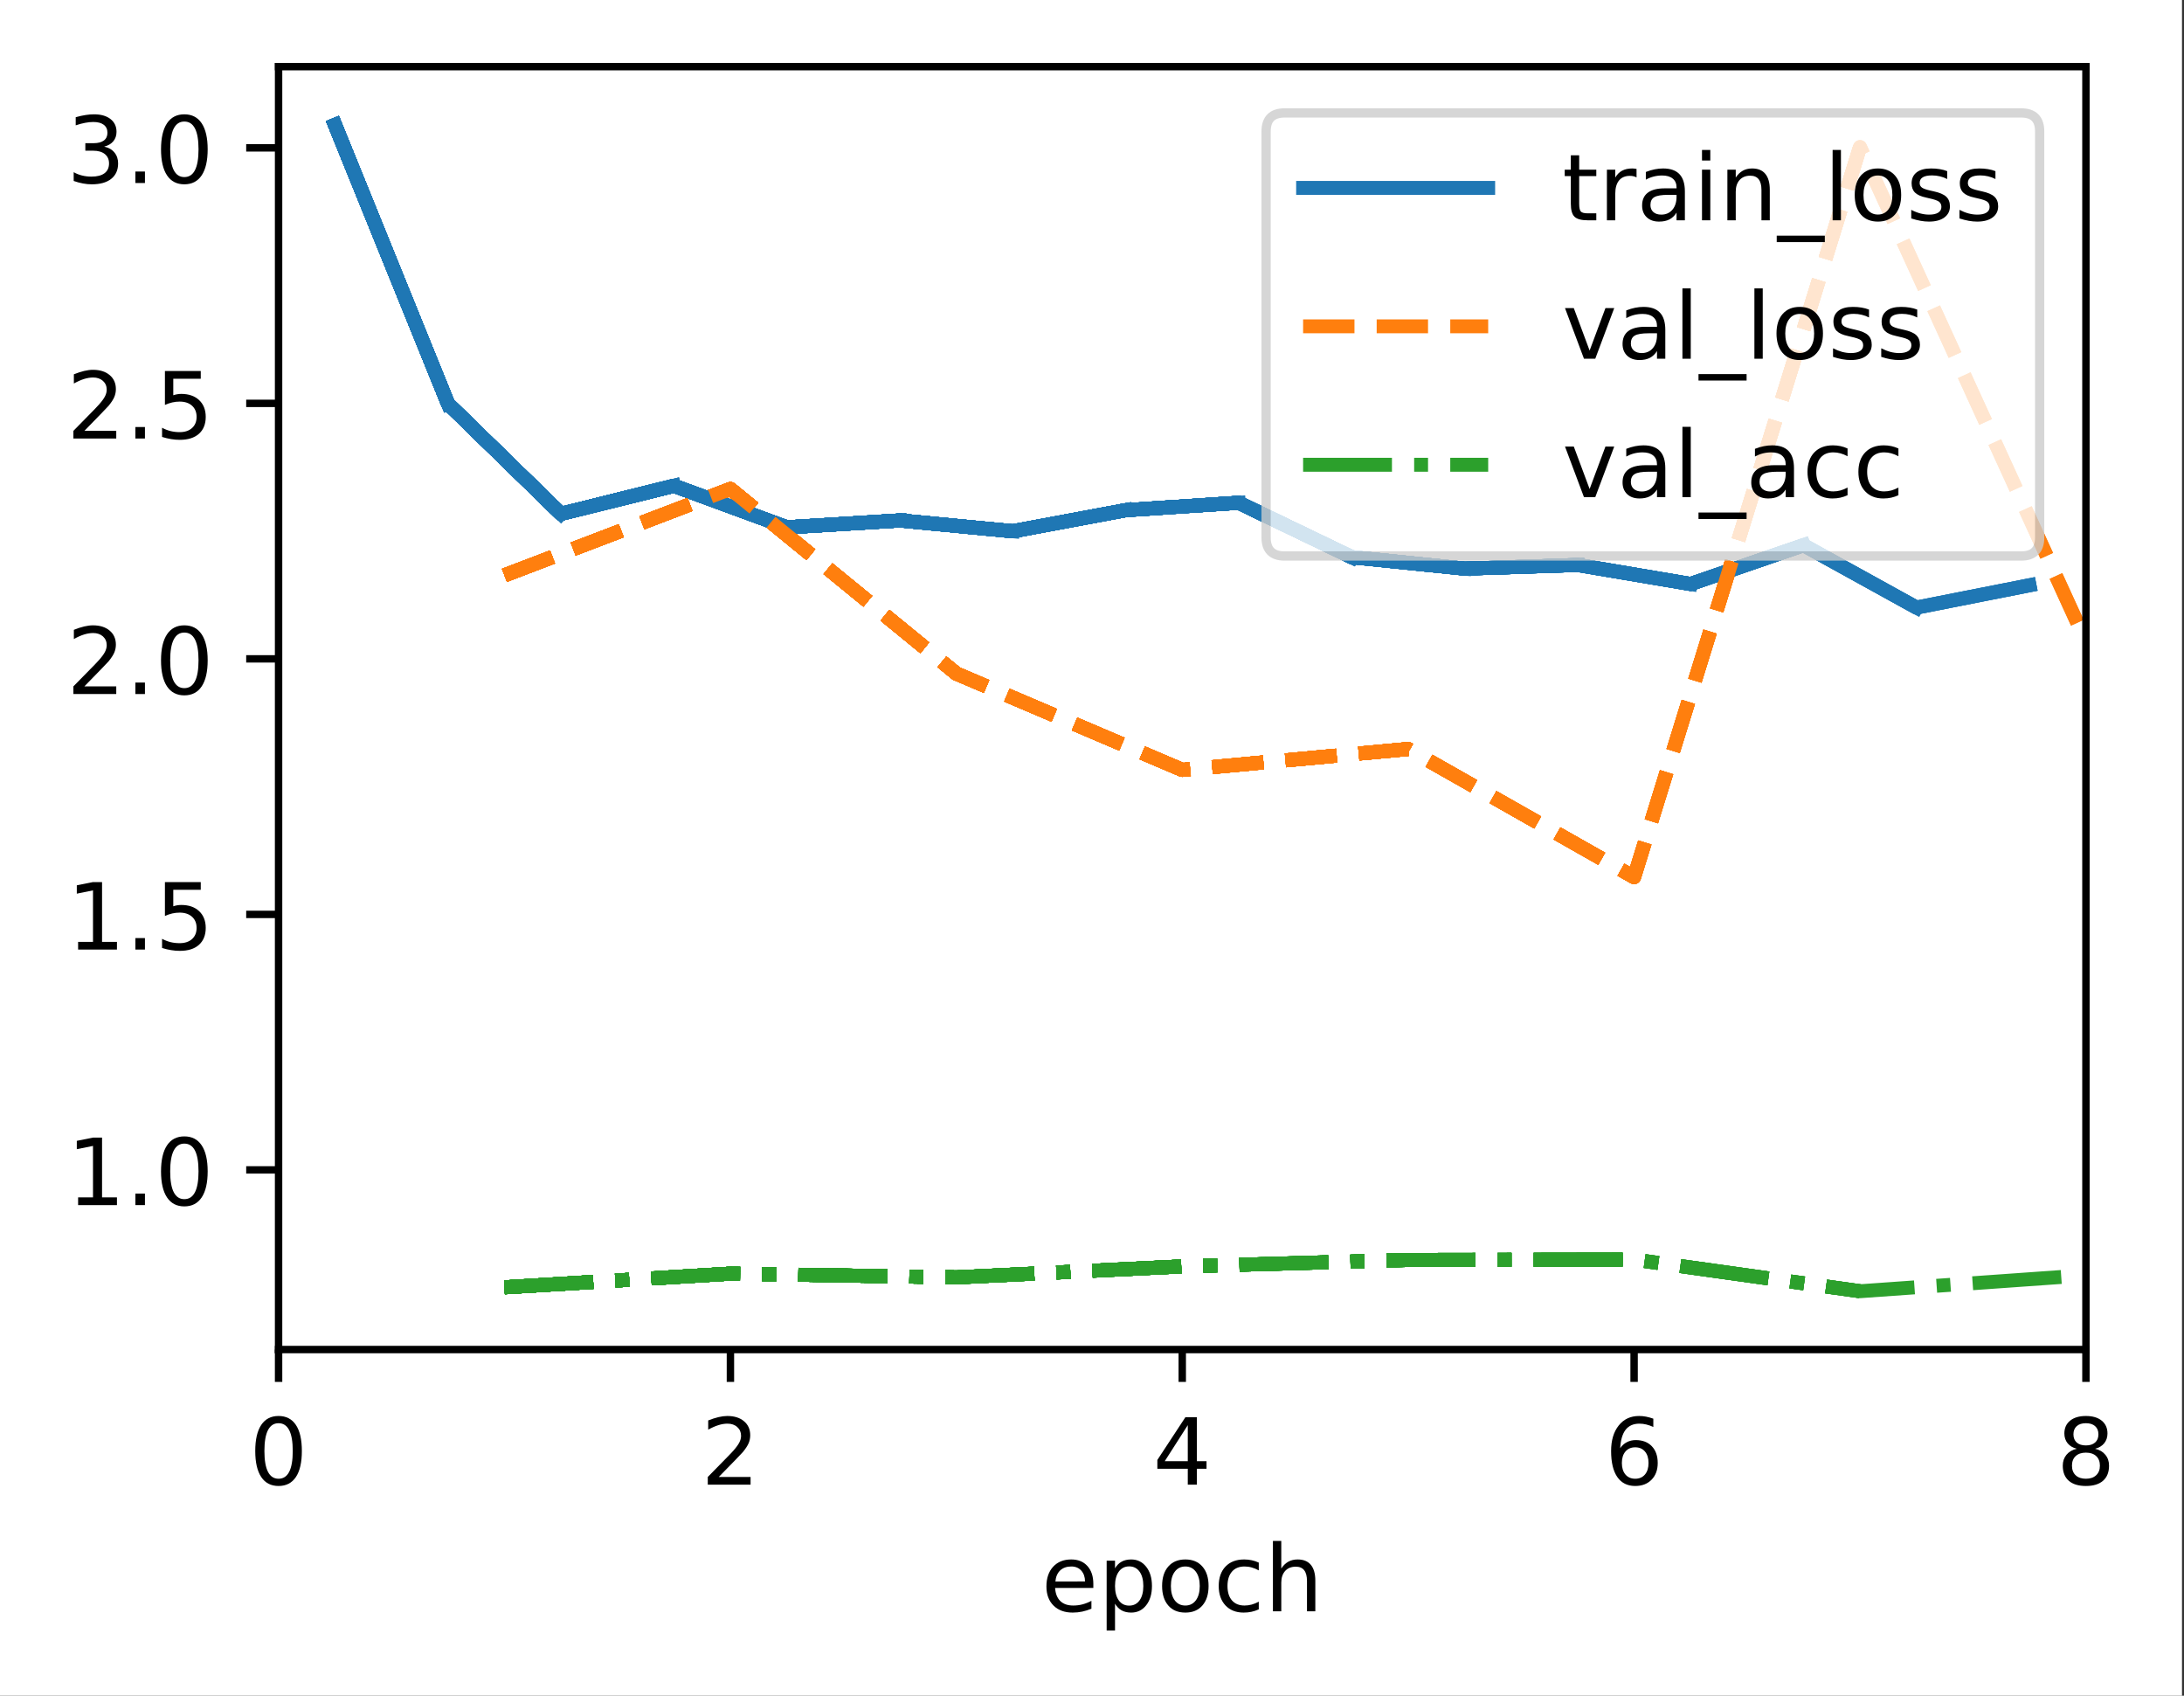 <?xml version="1.0" encoding="UTF-8"?>
<svg xmlns="http://www.w3.org/2000/svg" xmlns:xlink="http://www.w3.org/1999/xlink" width="295pt" height="229pt" viewBox="0 0 295 229" version="1.1">
<rect x="0" y="0" width="295" height="229" fill="#333333" stroke="none"/>
<defs>
<clipPath id="clip1">
  <path d="M 67 18 L 281.754 18 L 281.754 120 L 67 120 Z M 67 18 "/>
</clipPath>
<clipPath id="clip2">
  <path d="M 67 18 L 281.754 18 L 281.754 120 L 67 120 Z M 67 18 "/>
</clipPath>
<clipPath id="clip3">
  <path d="M 67 169 L 281.754 169 L 281.754 176 L 67 176 Z M 67 169 "/>
</clipPath>
<filter id="alpha" filterUnits="objectBoundingBox" x="0%" y="0%" width="100%" height="100%">
  <feColorMatrix type="matrix" in="SourceGraphic" values="0 0 0 0 1 0 0 0 0 1 0 0 0 0 1 0 0 0 1 0"/>
</filter>
<mask id="mask0">
  <g filter="url(#alpha)">
<rect x="0" y="0" width="295" height="229" style="fill:rgb(0%,0%,0%);fill-opacity:0.8;stroke:none;"/>
  </g>
</mask>
<clipPath id="clip4">
  <rect x="0" y="0" width="295" height="229"/>
</clipPath>
<g id="surface5" clip-path="url(#clip4)">
<path style="fill-rule:nonzero;fill:rgb(100%,100%,100%);fill-opacity:1;stroke-width:1;stroke-linecap:butt;stroke-linejoin:miter;stroke:rgb(80%,80%,80%);stroke-opacity:1;stroke-miterlimit:4;" d="M 138.812 60.069 L 218.403 60.069 C 219.738 60.069 220.403 59.403 220.403 58.069 L 220.403 14.2 C 220.403 12.866 219.738 12.2 218.403 12.2 L 138.812 12.2 C 137.478 12.2 136.812 12.866 136.812 14.2 L 136.812 58.069 C 136.812 59.403 137.478 60.069 138.812 60.069 Z M 138.812 60.069 " transform="matrix(1.25,0,0,1.25,0,0)"/>
</g>
</defs>
<g id="surface1">
<path style=" stroke:none;fill-rule:nonzero;fill:rgb(100%,100%,100%);fill-opacity:1;" d="M 0 229.195 L 294.73 229.195 L 294.73 0 L 0 0 Z M 0 229.195 "/>
<path style=" stroke:none;fill-rule:nonzero;fill:rgb(100%,100%,100%);fill-opacity:1;" d="M 37.629 182.25 L 281.754 182.25 L 281.754 9 L 37.629 9 Z M 37.629 182.25 "/>
<path style="fill:none;stroke-width:0.8;stroke-linecap:butt;stroke-linejoin:round;stroke:rgb(0%,0%,0%);stroke-opacity:1;stroke-miterlimit:4;" d="M 0 0 L 0 3.5 " transform="matrix(1.25,0,0,1.25,37.629,182.25)"/>
<path style=" stroke:none;fill-rule:nonzero;fill:rgb(0%,0%,0%);fill-opacity:1;" d="M 37.625 192.199 C 36.992 192.199 36.516 192.512 36.195 193.137 C 35.875 193.758 35.715 194.699 35.715 195.953 C 35.715 197.199 35.875 198.137 36.195 198.762 C 36.516 199.387 36.992 199.699 37.625 199.699 C 38.266 199.699 38.742 199.387 39.062 198.762 C 39.383 198.137 39.543 197.199 39.543 195.953 C 39.543 194.699 39.383 193.758 39.062 193.137 C 38.742 192.512 38.266 192.199 37.625 192.199 Z M 37.625 191.223 C 38.648 191.223 39.43 191.625 39.969 192.434 C 40.508 193.242 40.773 194.414 40.773 195.953 C 40.773 197.484 40.508 198.656 39.969 199.465 C 39.43 200.273 38.648 200.676 37.625 200.676 C 36.605 200.676 35.824 200.273 35.285 199.465 C 34.746 198.656 34.477 197.484 34.477 195.953 C 34.477 194.414 34.746 193.242 35.285 192.434 C 35.824 191.625 36.605 191.223 37.625 191.223 Z M 37.625 191.223 "/>
<path style="fill:none;stroke-width:0.8;stroke-linecap:butt;stroke-linejoin:round;stroke:rgb(0%,0%,0%);stroke-opacity:1;stroke-miterlimit:4;" d="M 0 0 L 0 3.5 " transform="matrix(1.25,0,0,1.25,98.66,182.25)"/>
<path style=" stroke:none;fill-rule:nonzero;fill:rgb(0%,0%,0%);fill-opacity:1;" d="M 97.082 199.461 L 101.383 199.461 L 101.383 200.5 L 95.602 200.5 L 95.602 199.461 C 96.066 198.977 96.703 198.328 97.512 197.512 C 98.32 196.695 98.828 196.168 99.035 195.934 C 99.43 195.488 99.703 195.113 99.859 194.809 C 100.02 194.5 100.098 194.199 100.098 193.902 C 100.098 193.418 99.93 193.023 99.586 192.719 C 99.25 192.41 98.805 192.258 98.258 192.258 C 97.875 192.258 97.465 192.324 97.035 192.461 C 96.605 192.594 96.148 192.797 95.66 193.07 L 95.66 191.824 C 96.156 191.625 96.621 191.477 97.051 191.375 C 97.484 191.273 97.879 191.223 98.234 191.223 C 99.18 191.223 99.934 191.457 100.492 191.93 C 101.055 192.402 101.336 193.031 101.336 193.82 C 101.336 194.195 101.266 194.551 101.125 194.887 C 100.984 195.223 100.73 195.617 100.359 196.074 C 100.258 196.191 99.934 196.531 99.391 197.098 C 98.844 197.66 98.074 198.449 97.082 199.461 Z M 97.082 199.461 "/>
<path style="fill:none;stroke-width:0.8;stroke-linecap:butt;stroke-linejoin:round;stroke:rgb(0%,0%,0%);stroke-opacity:1;stroke-miterlimit:4;" d="M 0 0 L 0 3.5 " transform="matrix(1.25,0,0,1.25,159.691,182.25)"/>
<path style=" stroke:none;fill-rule:nonzero;fill:rgb(0%,0%,0%);fill-opacity:1;" d="M 160.438 192.461 L 157.328 197.324 L 160.438 197.324 Z M 160.117 191.387 L 161.664 191.387 L 161.664 197.324 L 162.969 197.324 L 162.969 198.352 L 161.664 198.352 L 161.664 200.5 L 160.438 200.5 L 160.438 198.352 L 156.328 198.352 L 156.328 197.16 Z M 160.117 191.387 "/>
<path style="fill:none;stroke-width:0.8;stroke-linecap:butt;stroke-linejoin:round;stroke:rgb(0%,0%,0%);stroke-opacity:1;stroke-miterlimit:4;" d="M 0 0 L 0 3.5 " transform="matrix(1.25,0,0,1.25,220.723,182.25)"/>
<path style=" stroke:none;fill-rule:nonzero;fill:rgb(0%,0%,0%);fill-opacity:1;" d="M 220.875 195.453 C 220.32 195.453 219.883 195.641 219.555 196.02 C 219.234 196.398 219.07 196.914 219.07 197.574 C 219.07 198.23 219.234 198.746 219.555 199.129 C 219.883 199.508 220.32 199.699 220.875 199.699 C 221.426 199.699 221.863 199.508 222.188 199.129 C 222.512 198.746 222.672 198.23 222.672 197.574 C 222.672 196.914 222.512 196.398 222.188 196.02 C 221.863 195.641 221.426 195.453 220.875 195.453 Z M 223.32 191.586 L 223.32 192.711 C 223.012 192.562 222.699 192.453 222.383 192.375 C 222.066 192.297 221.754 192.258 221.445 192.258 C 220.633 192.258 220.008 192.531 219.578 193.082 C 219.152 193.633 218.906 194.461 218.844 195.574 C 219.086 195.219 219.387 194.945 219.75 194.758 C 220.109 194.57 220.512 194.477 220.945 194.477 C 221.859 194.477 222.586 194.754 223.117 195.309 C 223.648 195.863 223.914 196.617 223.914 197.574 C 223.914 198.512 223.637 199.262 223.082 199.828 C 222.527 200.395 221.793 200.676 220.875 200.676 C 219.82 200.676 219.012 200.273 218.453 199.465 C 217.898 198.656 217.617 197.484 217.617 195.953 C 217.617 194.512 217.961 193.363 218.645 192.508 C 219.328 191.648 220.246 191.223 221.398 191.223 C 221.707 191.223 222.02 191.25 222.336 191.312 C 222.648 191.375 222.977 191.465 223.32 191.586 Z M 223.32 191.586 "/>
<path style="fill:none;stroke-width:0.8;stroke-linecap:butt;stroke-linejoin:round;stroke:rgb(0%,0%,0%);stroke-opacity:1;stroke-miterlimit:4;" d="M 0 0 L 0 3.5 " transform="matrix(1.25,0,0,1.25,281.754,182.25)"/>
<path style=" stroke:none;fill-rule:nonzero;fill:rgb(0%,0%,0%);fill-opacity:1;" d="M 281.75 196.172 C 281.164 196.172 280.703 196.328 280.367 196.641 C 280.031 196.953 279.867 197.387 279.867 197.934 C 279.867 198.484 280.031 198.914 280.367 199.23 C 280.703 199.543 281.164 199.699 281.75 199.699 C 282.336 199.699 282.797 199.543 283.133 199.227 C 283.473 198.91 283.641 198.48 283.641 197.934 C 283.641 197.387 283.477 196.953 283.141 196.641 C 282.805 196.328 282.34 196.172 281.75 196.172 Z M 280.516 195.648 C 279.988 195.516 279.578 195.27 279.281 194.91 C 278.988 194.547 278.84 194.102 278.84 193.582 C 278.84 192.855 279.098 192.277 279.617 191.855 C 280.137 191.434 280.848 191.223 281.75 191.223 C 282.656 191.223 283.371 191.434 283.887 191.855 C 284.402 192.277 284.664 192.855 284.664 193.582 C 284.664 194.102 284.516 194.547 284.219 194.91 C 283.926 195.27 283.516 195.516 282.992 195.648 C 283.586 195.785 284.047 196.055 284.375 196.461 C 284.711 196.863 284.875 197.352 284.875 197.934 C 284.875 198.816 284.605 199.496 284.066 199.969 C 283.527 200.441 282.754 200.676 281.75 200.676 C 280.746 200.676 279.973 200.441 279.434 199.969 C 278.895 199.496 278.625 198.816 278.625 197.934 C 278.625 197.352 278.793 196.863 279.125 196.461 C 279.461 196.055 279.922 195.785 280.516 195.648 Z M 280.066 193.699 C 280.066 194.172 280.215 194.539 280.508 194.805 C 280.805 195.066 281.219 195.199 281.75 195.199 C 282.281 195.199 282.695 195.066 282.992 194.805 C 283.293 194.539 283.441 194.172 283.441 193.699 C 283.441 193.227 283.293 192.859 282.992 192.594 C 282.695 192.328 282.281 192.199 281.75 192.199 C 281.219 192.199 280.805 192.328 280.508 192.594 C 280.215 192.859 280.066 193.227 280.066 193.699 Z M 280.066 193.699 "/>
<path style=" stroke:none;fill-rule:nonzero;fill:rgb(0%,0%,0%);fill-opacity:1;" d="M 147.68 213.898 L 147.68 214.445 L 142.516 214.445 C 142.566 215.219 142.801 215.809 143.219 216.215 C 143.633 216.617 144.215 216.82 144.961 216.82 C 145.391 216.82 145.809 216.77 146.211 216.664 C 146.617 216.559 147.02 216.398 147.422 216.188 L 147.422 217.25 C 147.016 217.418 146.602 217.551 146.18 217.641 C 145.758 217.73 145.328 217.773 144.891 217.773 C 143.801 217.773 142.938 217.457 142.301 216.824 C 141.664 216.188 141.344 215.328 141.344 214.246 C 141.344 213.125 141.648 212.238 142.25 211.582 C 142.855 210.926 143.672 210.598 144.695 210.598 C 145.617 210.598 146.344 210.891 146.879 211.484 C 147.414 212.074 147.68 212.879 147.68 213.898 Z M 146.559 213.566 C 146.551 212.953 146.379 212.465 146.043 212.098 C 145.707 211.73 145.262 211.547 144.711 211.547 C 144.082 211.547 143.582 211.723 143.203 212.078 C 142.828 212.434 142.613 212.93 142.555 213.574 Z M 146.559 213.566 "/>
<path style=" stroke:none;fill-rule:nonzero;fill:rgb(0%,0%,0%);fill-opacity:1;" d="M 150.609 216.57 L 150.609 220.195 L 149.48 220.195 L 149.48 210.762 L 150.609 210.762 L 150.609 211.797 C 150.848 211.391 151.145 211.09 151.504 210.895 C 151.867 210.695 152.297 210.598 152.797 210.598 C 153.625 210.598 154.301 210.926 154.82 211.586 C 155.34 212.242 155.598 213.109 155.598 214.184 C 155.598 215.258 155.34 216.125 154.82 216.785 C 154.301 217.445 153.625 217.773 152.797 217.773 C 152.297 217.773 151.867 217.676 151.504 217.477 C 151.145 217.277 150.848 216.977 150.609 216.57 Z M 154.434 214.184 C 154.434 213.359 154.262 212.711 153.922 212.242 C 153.582 211.77 153.117 211.535 152.523 211.535 C 151.926 211.535 151.461 211.77 151.121 212.242 C 150.781 212.711 150.609 213.359 150.609 214.184 C 150.609 215.008 150.781 215.656 151.121 216.129 C 151.461 216.598 151.926 216.832 152.523 216.832 C 153.117 216.832 153.582 216.598 153.922 216.129 C 154.262 215.656 154.434 215.008 154.434 214.184 Z M 154.434 214.184 "/>
<path style=" stroke:none;fill-rule:nonzero;fill:rgb(0%,0%,0%);fill-opacity:1;" d="M 160.109 211.547 C 159.508 211.547 159.031 211.781 158.68 212.254 C 158.328 212.723 158.156 213.367 158.156 214.184 C 158.156 215 158.328 215.645 158.676 216.117 C 159.023 216.586 159.5 216.82 160.109 216.82 C 160.707 216.82 161.18 216.586 161.531 216.113 C 161.879 215.641 162.055 214.996 162.055 214.184 C 162.055 213.375 161.879 212.73 161.531 212.258 C 161.18 211.785 160.707 211.547 160.109 211.547 Z M 160.109 210.598 C 161.086 210.598 161.852 210.914 162.406 211.551 C 162.969 212.184 163.246 213.062 163.246 214.184 C 163.246 215.301 162.969 216.18 162.406 216.82 C 161.852 217.457 161.086 217.773 160.109 217.773 C 159.125 217.773 158.359 217.457 157.805 216.82 C 157.25 216.18 156.969 215.301 156.969 214.184 C 156.969 213.062 157.25 212.184 157.805 211.551 C 158.359 210.914 159.125 210.598 160.109 210.598 Z M 160.109 210.598 "/>
<path style=" stroke:none;fill-rule:nonzero;fill:rgb(0%,0%,0%);fill-opacity:1;" d="M 170.027 211.023 L 170.027 212.074 C 169.707 211.898 169.391 211.766 169.07 211.68 C 168.754 211.59 168.43 211.547 168.105 211.547 C 167.375 211.547 166.809 211.777 166.406 212.242 C 166.004 212.703 165.801 213.348 165.801 214.184 C 165.801 215.02 166.004 215.668 166.406 216.129 C 166.809 216.59 167.375 216.82 168.105 216.82 C 168.43 216.82 168.754 216.777 169.07 216.691 C 169.391 216.602 169.707 216.473 170.027 216.297 L 170.027 217.336 C 169.711 217.48 169.387 217.59 169.051 217.664 C 168.719 217.738 168.359 217.773 167.98 217.773 C 166.953 217.773 166.133 217.449 165.527 216.805 C 164.922 216.156 164.617 215.281 164.617 214.184 C 164.617 213.07 164.926 212.191 165.535 211.555 C 166.148 210.914 166.988 210.598 168.055 210.598 C 168.402 210.598 168.738 210.633 169.066 210.703 C 169.398 210.773 169.715 210.879 170.027 211.023 Z M 170.027 211.023 "/>
<path style=" stroke:none;fill-rule:nonzero;fill:rgb(0%,0%,0%);fill-opacity:1;" d="M 177.664 213.469 L 177.664 217.598 L 176.539 217.598 L 176.539 213.508 C 176.539 212.859 176.414 212.375 176.16 212.055 C 175.91 211.734 175.531 211.574 175.027 211.574 C 174.418 211.574 173.941 211.766 173.59 212.152 C 173.242 212.539 173.066 213.066 173.066 213.734 L 173.066 217.598 L 171.938 217.598 L 171.938 208.098 L 173.066 208.098 L 173.066 211.824 C 173.336 211.41 173.652 211.105 174.016 210.902 C 174.379 210.699 174.801 210.598 175.277 210.598 C 176.062 210.598 176.656 210.84 177.059 211.324 C 177.461 211.809 177.664 212.523 177.664 213.469 Z M 177.664 213.469 "/>
<path style="fill:none;stroke-width:0.8;stroke-linecap:butt;stroke-linejoin:round;stroke:rgb(0%,0%,0%);stroke-opacity:1;stroke-miterlimit:4;" d="M 0 0.001 L -3.5 0.001 " transform="matrix(1.25,0,0,1.25,37.629,157.991)"/>
<path style=" stroke:none;fill-rule:nonzero;fill:rgb(0%,0%,0%);fill-opacity:1;" d="M 10.551 161.703 L 12.562 161.703 L 12.562 154.75 L 10.375 155.191 L 10.375 154.066 L 12.555 153.629 L 13.785 153.629 L 13.785 161.703 L 15.797 161.703 L 15.797 162.742 L 10.551 162.742 Z M 10.551 161.703 "/>
<path style=" stroke:none;fill-rule:nonzero;fill:rgb(0%,0%,0%);fill-opacity:1;" d="M 18.289 161.191 L 19.578 161.191 L 19.578 162.742 L 18.289 162.742 Z M 18.289 161.191 "/>
<path style=" stroke:none;fill-rule:nonzero;fill:rgb(0%,0%,0%);fill-opacity:1;" d="M 24.898 154.441 C 24.266 154.441 23.789 154.754 23.469 155.379 C 23.148 156 22.988 156.941 22.988 158.195 C 22.988 159.441 23.148 160.379 23.469 161.004 C 23.789 161.629 24.266 161.941 24.898 161.941 C 25.539 161.941 26.016 161.629 26.336 161.004 C 26.656 160.379 26.816 159.441 26.816 158.195 C 26.816 156.941 26.656 156 26.336 155.379 C 26.016 154.754 25.539 154.441 24.898 154.441 Z M 24.898 153.465 C 25.922 153.465 26.703 153.867 27.242 154.676 C 27.781 155.484 28.051 156.656 28.051 158.195 C 28.051 159.727 27.781 160.898 27.242 161.707 C 26.703 162.516 25.922 162.918 24.898 162.918 C 23.879 162.918 23.098 162.516 22.559 161.707 C 22.02 160.898 21.75 159.727 21.75 158.195 C 21.75 156.656 22.02 155.484 22.559 154.676 C 23.098 153.867 23.879 153.465 24.898 153.465 Z M 24.898 153.465 "/>
<path style="fill:none;stroke-width:0.8;stroke-linecap:butt;stroke-linejoin:round;stroke:rgb(0%,0%,0%);stroke-opacity:1;stroke-miterlimit:4;" d="M 0 -0 L -3.5 -0 " transform="matrix(1.25,0,0,1.25,37.629,123.485)"/>
<path style=" stroke:none;fill-rule:nonzero;fill:rgb(0%,0%,0%);fill-opacity:1;" d="M 10.551 127.195 L 12.562 127.195 L 12.562 120.242 L 10.375 120.684 L 10.375 119.559 L 12.555 119.121 L 13.785 119.121 L 13.785 127.195 L 15.797 127.195 L 15.797 128.234 L 10.551 128.234 Z M 10.551 127.195 "/>
<path style=" stroke:none;fill-rule:nonzero;fill:rgb(0%,0%,0%);fill-opacity:1;" d="M 18.289 126.684 L 19.578 126.684 L 19.578 128.234 L 18.289 128.234 Z M 18.289 126.684 "/>
<path style=" stroke:none;fill-rule:nonzero;fill:rgb(0%,0%,0%);fill-opacity:1;" d="M 22.277 119.121 L 27.117 119.121 L 27.117 120.16 L 23.406 120.16 L 23.406 122.391 C 23.582 122.332 23.762 122.285 23.941 122.254 C 24.121 122.227 24.301 122.211 24.48 122.211 C 25.496 122.211 26.301 122.488 26.895 123.047 C 27.488 123.602 27.789 124.359 27.789 125.309 C 27.789 126.289 27.48 127.051 26.871 127.598 C 26.262 128.141 25.398 128.41 24.289 128.41 C 23.906 128.41 23.516 128.379 23.121 128.312 C 22.723 128.25 22.312 128.152 21.891 128.02 L 21.891 126.781 C 22.258 126.98 22.637 127.129 23.027 127.227 C 23.418 127.324 23.828 127.371 24.266 127.371 C 24.969 127.371 25.527 127.188 25.938 126.816 C 26.348 126.449 26.555 125.945 26.555 125.309 C 26.555 124.676 26.348 124.172 25.938 123.805 C 25.527 123.434 24.969 123.246 24.266 123.246 C 23.934 123.246 23.605 123.285 23.277 123.355 C 22.949 123.43 22.617 123.543 22.277 123.699 Z M 22.277 119.121 "/>
<path style="fill:none;stroke-width:0.8;stroke-linecap:butt;stroke-linejoin:round;stroke:rgb(0%,0%,0%);stroke-opacity:1;stroke-miterlimit:4;" d="M 0 -0.001 L -3.5 -0.001 " transform="matrix(1.25,0,0,1.25,37.629,88.978)"/>
<path style=" stroke:none;fill-rule:nonzero;fill:rgb(0%,0%,0%);fill-opacity:1;" d="M 11.398 92.691 L 15.703 92.691 L 15.703 93.727 L 9.914 93.727 L 9.914 92.691 C 10.383 92.207 11.02 91.555 11.828 90.742 C 12.637 89.926 13.145 89.398 13.352 89.16 C 13.746 88.719 14.023 88.344 14.18 88.035 C 14.336 87.727 14.414 87.426 14.414 87.129 C 14.414 86.645 14.242 86.25 13.906 85.945 C 13.562 85.641 13.121 85.488 12.578 85.488 C 12.188 85.488 11.781 85.555 11.352 85.688 C 10.922 85.82 10.465 86.027 9.977 86.301 L 9.977 85.055 C 10.473 84.855 10.938 84.703 11.367 84.602 C 11.801 84.5 12.195 84.449 12.555 84.449 C 13.496 84.449 14.25 84.688 14.812 85.16 C 15.371 85.629 15.652 86.262 15.652 87.051 C 15.652 87.426 15.582 87.781 15.441 88.117 C 15.301 88.449 15.047 88.844 14.676 89.301 C 14.574 89.418 14.25 89.762 13.703 90.324 C 13.16 90.887 12.391 91.676 11.398 92.691 Z M 11.398 92.691 "/>
<path style=" stroke:none;fill-rule:nonzero;fill:rgb(0%,0%,0%);fill-opacity:1;" d="M 18.289 92.176 L 19.578 92.176 L 19.578 93.727 L 18.289 93.727 Z M 18.289 92.176 "/>
<path style=" stroke:none;fill-rule:nonzero;fill:rgb(0%,0%,0%);fill-opacity:1;" d="M 24.898 85.426 C 24.266 85.426 23.789 85.738 23.469 86.363 C 23.148 86.988 22.988 87.926 22.988 89.18 C 22.988 90.43 23.148 91.367 23.469 91.992 C 23.789 92.617 24.266 92.93 24.898 92.93 C 25.539 92.93 26.016 92.617 26.336 91.992 C 26.656 91.367 26.816 90.43 26.816 89.18 C 26.816 87.926 26.656 86.988 26.336 86.363 C 26.016 85.738 25.539 85.426 24.898 85.426 Z M 24.898 84.449 C 25.922 84.449 26.703 84.855 27.242 85.664 C 27.781 86.469 28.051 87.641 28.051 89.18 C 28.051 90.715 27.781 91.887 27.242 92.695 C 26.703 93.5 25.922 93.906 24.898 93.906 C 23.879 93.906 23.098 93.5 22.559 92.695 C 22.02 91.887 21.75 90.715 21.75 89.18 C 21.75 87.641 22.02 86.469 22.559 85.664 C 23.098 84.855 23.879 84.449 24.898 84.449 Z M 24.898 84.449 "/>
<path style="fill:none;stroke-width:0.8;stroke-linecap:butt;stroke-linejoin:round;stroke:rgb(0%,0%,0%);stroke-opacity:1;stroke-miterlimit:4;" d="M 0 0.001 L -3.5 0.001 " transform="matrix(1.25,0,0,1.25,37.629,54.471)"/>
<path style=" stroke:none;fill-rule:nonzero;fill:rgb(0%,0%,0%);fill-opacity:1;" d="M 11.398 58.184 L 15.703 58.184 L 15.703 59.219 L 9.914 59.219 L 9.914 58.184 C 10.383 57.699 11.02 57.051 11.828 56.234 C 12.637 55.418 13.145 54.891 13.352 54.652 C 13.746 54.211 14.023 53.836 14.18 53.527 C 14.336 53.223 14.414 52.918 14.414 52.621 C 14.414 52.137 14.242 51.742 13.906 51.438 C 13.562 51.133 13.121 50.98 12.578 50.98 C 12.188 50.98 11.781 51.047 11.352 51.18 C 10.922 51.316 10.465 51.52 9.977 51.793 L 9.977 50.547 C 10.473 50.348 10.938 50.195 11.367 50.094 C 11.801 49.992 12.195 49.941 12.555 49.941 C 13.496 49.941 14.25 50.18 14.812 50.652 C 15.371 51.125 15.652 51.754 15.652 52.543 C 15.652 52.918 15.582 53.273 15.441 53.609 C 15.301 53.945 15.047 54.34 14.676 54.793 C 14.574 54.914 14.25 55.254 13.703 55.816 C 13.16 56.383 12.391 57.172 11.398 58.184 Z M 11.398 58.184 "/>
<path style=" stroke:none;fill-rule:nonzero;fill:rgb(0%,0%,0%);fill-opacity:1;" d="M 18.289 57.668 L 19.578 57.668 L 19.578 59.219 L 18.289 59.219 Z M 18.289 57.668 "/>
<path style=" stroke:none;fill-rule:nonzero;fill:rgb(0%,0%,0%);fill-opacity:1;" d="M 22.277 50.105 L 27.117 50.105 L 27.117 51.145 L 23.406 51.145 L 23.406 53.379 C 23.582 53.316 23.762 53.273 23.941 53.242 C 24.121 53.211 24.301 53.195 24.48 53.195 C 25.496 53.195 26.301 53.477 26.895 54.031 C 27.488 54.59 27.789 55.344 27.789 56.297 C 27.789 57.277 27.48 58.039 26.871 58.582 C 26.262 59.125 25.398 59.398 24.289 59.398 C 23.906 59.398 23.516 59.367 23.121 59.301 C 22.723 59.234 22.312 59.137 21.891 59.008 L 21.891 57.766 C 22.258 57.965 22.637 58.113 23.027 58.211 C 23.418 58.309 23.828 58.359 24.266 58.359 C 24.969 58.359 25.527 58.176 25.938 57.805 C 26.348 57.434 26.555 56.934 26.555 56.297 C 26.555 55.664 26.348 55.16 25.938 54.789 C 25.527 54.418 24.969 54.234 24.266 54.234 C 23.934 54.234 23.605 54.27 23.277 54.344 C 22.949 54.418 22.617 54.531 22.277 54.684 Z M 22.277 50.105 "/>
<path style="fill:none;stroke-width:0.8;stroke-linecap:butt;stroke-linejoin:round;stroke:rgb(0%,0%,0%);stroke-opacity:1;stroke-miterlimit:4;" d="M 0 -0 L -3.5 -0 " transform="matrix(1.25,0,0,1.25,37.629,19.965)"/>
<path style=" stroke:none;fill-rule:nonzero;fill:rgb(0%,0%,0%);fill-opacity:1;" d="M 14.07 19.801 C 14.664 19.926 15.121 20.188 15.453 20.59 C 15.785 20.988 15.953 21.48 15.953 22.066 C 15.953 22.965 15.641 23.66 15.023 24.152 C 14.406 24.645 13.527 24.891 12.387 24.891 C 12.004 24.891 11.613 24.855 11.207 24.777 C 10.801 24.703 10.383 24.59 9.953 24.438 L 9.953 23.25 C 10.293 23.449 10.668 23.598 11.074 23.699 C 11.48 23.801 11.906 23.852 12.352 23.852 C 13.125 23.852 13.711 23.699 14.117 23.395 C 14.523 23.09 14.727 22.648 14.727 22.066 C 14.727 21.527 14.535 21.109 14.16 20.805 C 13.785 20.504 13.262 20.352 12.59 20.352 L 11.527 20.352 L 11.527 19.336 L 12.641 19.336 C 13.242 19.336 13.707 19.215 14.031 18.973 C 14.352 18.73 14.512 18.383 14.512 17.926 C 14.512 17.461 14.344 17.102 14.016 16.852 C 13.684 16.598 13.207 16.473 12.59 16.473 C 12.25 16.473 11.891 16.512 11.5 16.586 C 11.117 16.656 10.691 16.77 10.227 16.926 L 10.227 15.828 C 10.695 15.695 11.133 15.598 11.543 15.535 C 11.953 15.469 12.336 15.438 12.699 15.438 C 13.637 15.438 14.375 15.648 14.922 16.074 C 15.465 16.5 15.738 17.074 15.738 17.797 C 15.738 18.305 15.594 18.73 15.305 19.078 C 15.016 19.426 14.605 19.664 14.07 19.801 Z M 14.07 19.801 "/>
<path style=" stroke:none;fill-rule:nonzero;fill:rgb(0%,0%,0%);fill-opacity:1;" d="M 18.289 23.164 L 19.578 23.164 L 19.578 24.715 L 18.289 24.715 Z M 18.289 23.164 "/>
<path style=" stroke:none;fill-rule:nonzero;fill:rgb(0%,0%,0%);fill-opacity:1;" d="M 24.898 16.414 C 24.266 16.414 23.789 16.727 23.469 17.352 C 23.148 17.973 22.988 18.914 22.988 20.168 C 22.988 21.414 23.148 22.352 23.469 22.977 C 23.789 23.602 24.266 23.914 24.898 23.914 C 25.539 23.914 26.016 23.602 26.336 22.977 C 26.656 22.352 26.816 21.414 26.816 20.168 C 26.816 18.914 26.656 17.973 26.336 17.352 C 26.016 16.727 25.539 16.414 24.898 16.414 Z M 24.898 15.438 C 25.922 15.438 26.703 15.84 27.242 16.648 C 27.781 17.457 28.051 18.629 28.051 20.168 C 28.051 21.699 27.781 22.871 27.242 23.68 C 26.703 24.488 25.922 24.891 24.898 24.891 C 23.879 24.891 23.098 24.488 22.559 23.68 C 22.02 22.871 21.75 21.699 21.75 20.168 C 21.75 18.629 22.02 17.457 22.559 16.648 C 23.098 15.84 23.879 15.438 24.898 15.438 Z M 24.898 15.438 "/>
<path style="fill:none;stroke-width:1.5;stroke-linecap:square;stroke-linejoin:round;stroke:rgb(12.157%,46.667%,70.588%);stroke-opacity:1;stroke-miterlimit:4;" d="M 36.203 13.5 L 48.409 43.616 " transform="matrix(1.25,0,0,1.25,0,0)"/>
<path style="fill:none;stroke-width:1.5;stroke-linecap:square;stroke-linejoin:round;stroke:rgb(12.157%,46.667%,70.588%);stroke-opacity:1;stroke-miterlimit:4;" d="M 36.203 13.5 L 48.409 43.616 " transform="matrix(1.25,0,0,1.25,0,0)"/>
<path style="fill:none;stroke-width:1.5;stroke-linecap:square;stroke-linejoin:round;stroke:rgb(12.157%,46.667%,70.588%);stroke-opacity:1;stroke-miterlimit:4;" d="M 36.203 13.5 L 48.409 43.616 " transform="matrix(1.25,0,0,1.25,0,0)"/>
<path style="fill:none;stroke-width:1.5;stroke-linecap:square;stroke-linejoin:round;stroke:rgb(12.157%,46.667%,70.588%);stroke-opacity:1;stroke-miterlimit:4;" d="M 36.203 13.5 L 48.409 43.616 L 60.616 55.513 " transform="matrix(1.25,0,0,1.25,0,0)"/>
<path style="fill:none;stroke-width:1.5;stroke-linecap:square;stroke-linejoin:round;stroke:rgb(12.157%,46.667%,70.588%);stroke-opacity:1;stroke-miterlimit:4;" d="M 36.203 13.5 L 48.409 43.616 L 60.616 55.513 L 72.822 52.484 " transform="matrix(1.25,0,0,1.25,0,0)"/>
<path style="fill:none;stroke-width:1.5;stroke-linecap:square;stroke-linejoin:round;stroke:rgb(12.157%,46.667%,70.588%);stroke-opacity:1;stroke-miterlimit:4;" d="M 36.203 13.5 L 48.409 43.616 L 60.616 55.513 L 72.822 52.484 " transform="matrix(1.25,0,0,1.25,0,0)"/>
<path style="fill:none;stroke-width:1.5;stroke-linecap:butt;stroke-linejoin:round;stroke:rgb(100%,49.804%,5.49%);stroke-opacity:1;stroke-dasharray:5.55,2.4;stroke-miterlimit:4;" d="M 54.516 62.156 L 78.928 52.828 " transform="matrix(1.25,0,0,1.25,0,0)"/>
<path style="fill:none;stroke-width:1.5;stroke-linecap:square;stroke-linejoin:round;stroke:rgb(12.157%,46.667%,70.588%);stroke-opacity:1;stroke-miterlimit:4;" d="M 36.203 13.5 L 48.409 43.616 L 60.616 55.513 L 72.822 52.484 " transform="matrix(1.25,0,0,1.25,0,0)"/>
<path style="fill:none;stroke-width:1.5;stroke-linecap:butt;stroke-linejoin:round;stroke:rgb(100%,49.804%,5.49%);stroke-opacity:1;stroke-dasharray:5.55,2.4;stroke-miterlimit:4;" d="M 54.516 62.156 L 78.928 52.828 " transform="matrix(1.25,0,0,1.25,0,0)"/>
<path style="fill:none;stroke-width:1.5;stroke-linecap:butt;stroke-linejoin:round;stroke:rgb(17.255%,62.745%,17.255%);stroke-opacity:1;stroke-dasharray:9.6,2.4,1.5,2.4;stroke-miterlimit:4;" d="M 54.516 139.075 L 78.928 137.6 " transform="matrix(1.25,0,0,1.25,0,0)"/>
<path style="fill:none;stroke-width:1.5;stroke-linecap:square;stroke-linejoin:round;stroke:rgb(12.157%,46.667%,70.588%);stroke-opacity:1;stroke-miterlimit:4;" d="M 36.203 13.5 L 48.409 43.616 L 60.616 55.513 L 72.822 52.484 L 85.028 56.972 " transform="matrix(1.25,0,0,1.25,0,0)"/>
<path style="fill:none;stroke-width:1.5;stroke-linecap:butt;stroke-linejoin:round;stroke:rgb(100%,49.804%,5.49%);stroke-opacity:1;stroke-dasharray:5.55,2.4;stroke-miterlimit:4;" d="M 54.516 62.156 L 78.928 52.828 " transform="matrix(1.25,0,0,1.25,0,0)"/>
<path style="fill:none;stroke-width:1.5;stroke-linecap:butt;stroke-linejoin:round;stroke:rgb(17.255%,62.745%,17.255%);stroke-opacity:1;stroke-dasharray:9.6,2.4,1.5,2.4;stroke-miterlimit:4;" d="M 54.516 139.075 L 78.928 137.6 " transform="matrix(1.25,0,0,1.25,0,0)"/>
<path style="fill:none;stroke-width:1.5;stroke-linecap:square;stroke-linejoin:round;stroke:rgb(12.157%,46.667%,70.588%);stroke-opacity:1;stroke-miterlimit:4;" d="M 36.203 13.5 L 48.409 43.616 L 60.616 55.513 L 72.822 52.484 L 85.028 56.972 L 97.234 56.228 " transform="matrix(1.25,0,0,1.25,0,0)"/>
<path style="fill:none;stroke-width:1.5;stroke-linecap:butt;stroke-linejoin:round;stroke:rgb(100%,49.804%,5.49%);stroke-opacity:1;stroke-dasharray:5.55,2.4;stroke-miterlimit:4;" d="M 54.516 62.156 L 78.928 52.828 " transform="matrix(1.25,0,0,1.25,0,0)"/>
<path style="fill:none;stroke-width:1.5;stroke-linecap:butt;stroke-linejoin:round;stroke:rgb(17.255%,62.745%,17.255%);stroke-opacity:1;stroke-dasharray:9.6,2.4,1.5,2.4;stroke-miterlimit:4;" d="M 54.516 139.075 L 78.928 137.6 " transform="matrix(1.25,0,0,1.25,0,0)"/>
<path style="fill:none;stroke-width:1.5;stroke-linecap:square;stroke-linejoin:round;stroke:rgb(12.157%,46.667%,70.588%);stroke-opacity:1;stroke-miterlimit:4;" d="M 36.203 13.5 L 48.409 43.616 L 60.616 55.513 L 72.822 52.484 L 85.028 56.972 L 97.234 56.228 " transform="matrix(1.25,0,0,1.25,0,0)"/>
<path style="fill:none;stroke-width:1.5;stroke-linecap:butt;stroke-linejoin:round;stroke:rgb(100%,49.804%,5.49%);stroke-opacity:1;stroke-dasharray:5.55,2.4;stroke-miterlimit:4;" d="M 54.516 62.156 L 78.928 52.828 L 103.341 72.772 " transform="matrix(1.25,0,0,1.25,0,0)"/>
<path style="fill:none;stroke-width:1.5;stroke-linecap:butt;stroke-linejoin:round;stroke:rgb(17.255%,62.745%,17.255%);stroke-opacity:1;stroke-dasharray:9.6,2.4,1.5,2.4;stroke-miterlimit:4;" d="M 54.516 139.075 L 78.928 137.6 " transform="matrix(1.25,0,0,1.25,0,0)"/>
<path style="fill:none;stroke-width:1.5;stroke-linecap:square;stroke-linejoin:round;stroke:rgb(12.157%,46.667%,70.588%);stroke-opacity:1;stroke-miterlimit:4;" d="M 36.203 13.5 L 48.409 43.616 L 60.616 55.513 L 72.822 52.484 L 85.028 56.972 L 97.234 56.228 " transform="matrix(1.25,0,0,1.25,0,0)"/>
<path style="fill:none;stroke-width:1.5;stroke-linecap:butt;stroke-linejoin:round;stroke:rgb(100%,49.804%,5.49%);stroke-opacity:1;stroke-dasharray:5.55,2.4;stroke-miterlimit:4;" d="M 54.516 62.156 L 78.928 52.828 L 103.341 72.772 " transform="matrix(1.25,0,0,1.25,0,0)"/>
<path style="fill:none;stroke-width:1.5;stroke-linecap:butt;stroke-linejoin:round;stroke:rgb(17.255%,62.745%,17.255%);stroke-opacity:1;stroke-dasharray:9.6,2.4,1.5,2.4;stroke-miterlimit:4;" d="M 54.516 139.075 L 78.928 137.6 L 103.341 138.003 " transform="matrix(1.25,0,0,1.25,0,0)"/>
<path style="fill:none;stroke-width:1.5;stroke-linecap:square;stroke-linejoin:round;stroke:rgb(12.157%,46.667%,70.588%);stroke-opacity:1;stroke-miterlimit:4;" d="M 36.203 13.5 L 48.409 43.616 L 60.616 55.513 L 72.822 52.484 L 85.028 56.972 L 97.234 56.228 L 109.441 57.394 " transform="matrix(1.25,0,0,1.25,0,0)"/>
<path style="fill:none;stroke-width:1.5;stroke-linecap:butt;stroke-linejoin:round;stroke:rgb(100%,49.804%,5.49%);stroke-opacity:1;stroke-dasharray:5.55,2.4;stroke-miterlimit:4;" d="M 54.516 62.156 L 78.928 52.828 L 103.341 72.772 " transform="matrix(1.25,0,0,1.25,0,0)"/>
<path style="fill:none;stroke-width:1.5;stroke-linecap:butt;stroke-linejoin:round;stroke:rgb(17.255%,62.745%,17.255%);stroke-opacity:1;stroke-dasharray:9.6,2.4,1.5,2.4;stroke-miterlimit:4;" d="M 54.516 139.075 L 78.928 137.6 L 103.341 138.003 " transform="matrix(1.25,0,0,1.25,0,0)"/>
<path style="fill:none;stroke-width:1.5;stroke-linecap:square;stroke-linejoin:round;stroke:rgb(12.157%,46.667%,70.588%);stroke-opacity:1;stroke-miterlimit:4;" d="M 36.203 13.5 L 48.409 43.616 L 60.616 55.513 L 72.822 52.484 L 85.028 56.972 L 97.234 56.228 L 109.441 57.394 L 121.647 55.116 " transform="matrix(1.25,0,0,1.25,0,0)"/>
<path style="fill:none;stroke-width:1.5;stroke-linecap:butt;stroke-linejoin:round;stroke:rgb(100%,49.804%,5.49%);stroke-opacity:1;stroke-dasharray:5.55,2.4;stroke-miterlimit:4;" d="M 54.516 62.156 L 78.928 52.828 L 103.341 72.772 " transform="matrix(1.25,0,0,1.25,0,0)"/>
<path style="fill:none;stroke-width:1.5;stroke-linecap:butt;stroke-linejoin:round;stroke:rgb(17.255%,62.745%,17.255%);stroke-opacity:1;stroke-dasharray:9.6,2.4,1.5,2.4;stroke-miterlimit:4;" d="M 54.516 139.075 L 78.928 137.6 L 103.341 138.003 " transform="matrix(1.25,0,0,1.25,0,0)"/>
<path style="fill:none;stroke-width:1.5;stroke-linecap:square;stroke-linejoin:round;stroke:rgb(12.157%,46.667%,70.588%);stroke-opacity:1;stroke-miterlimit:4;" d="M 36.203 13.5 L 48.409 43.616 L 60.616 55.513 L 72.822 52.484 L 85.028 56.972 L 97.234 56.228 L 109.441 57.394 L 121.647 55.116 " transform="matrix(1.25,0,0,1.25,0,0)"/>
<path style="fill:none;stroke-width:1.5;stroke-linecap:butt;stroke-linejoin:round;stroke:rgb(100%,49.804%,5.49%);stroke-opacity:1;stroke-dasharray:5.55,2.4;stroke-miterlimit:4;" d="M 54.516 62.156 L 78.928 52.828 L 103.341 72.772 L 127.753 83.178 " transform="matrix(1.25,0,0,1.25,0,0)"/>
<path style="fill:none;stroke-width:1.5;stroke-linecap:butt;stroke-linejoin:round;stroke:rgb(17.255%,62.745%,17.255%);stroke-opacity:1;stroke-dasharray:9.6,2.4,1.5,2.4;stroke-miterlimit:4;" d="M 54.516 139.075 L 78.928 137.6 L 103.341 138.003 " transform="matrix(1.25,0,0,1.25,0,0)"/>
<path style="fill:none;stroke-width:1.5;stroke-linecap:square;stroke-linejoin:round;stroke:rgb(12.157%,46.667%,70.588%);stroke-opacity:1;stroke-miterlimit:4;" d="M 36.203 13.5 L 48.409 43.616 L 60.616 55.513 L 72.822 52.484 L 85.028 56.972 L 97.234 56.228 L 109.441 57.394 L 121.647 55.116 " transform="matrix(1.25,0,0,1.25,0,0)"/>
<path style="fill:none;stroke-width:1.5;stroke-linecap:butt;stroke-linejoin:round;stroke:rgb(100%,49.804%,5.49%);stroke-opacity:1;stroke-dasharray:5.55,2.4;stroke-miterlimit:4;" d="M 54.516 62.156 L 78.928 52.828 L 103.341 72.772 L 127.753 83.178 " transform="matrix(1.25,0,0,1.25,0,0)"/>
<path style="fill:none;stroke-width:1.5;stroke-linecap:butt;stroke-linejoin:round;stroke:rgb(17.255%,62.745%,17.255%);stroke-opacity:1;stroke-dasharray:9.6,2.4,1.5,2.4;stroke-miterlimit:4;" d="M 54.516 139.075 L 78.928 137.6 L 103.341 138.003 L 127.753 136.816 " transform="matrix(1.25,0,0,1.25,0,0)"/>
<path style="fill:none;stroke-width:1.5;stroke-linecap:square;stroke-linejoin:round;stroke:rgb(12.157%,46.667%,70.588%);stroke-opacity:1;stroke-miterlimit:4;" d="M 36.203 13.5 L 48.409 43.616 L 60.616 55.513 L 72.822 52.484 L 85.028 56.972 L 97.234 56.228 L 109.441 57.394 L 121.647 55.116 L 133.853 54.316 " transform="matrix(1.25,0,0,1.25,0,0)"/>
<path style="fill:none;stroke-width:1.5;stroke-linecap:butt;stroke-linejoin:round;stroke:rgb(100%,49.804%,5.49%);stroke-opacity:1;stroke-dasharray:5.55,2.4;stroke-miterlimit:4;" d="M 54.516 62.156 L 78.928 52.828 L 103.341 72.772 L 127.753 83.178 " transform="matrix(1.25,0,0,1.25,0,0)"/>
<path style="fill:none;stroke-width:1.5;stroke-linecap:butt;stroke-linejoin:round;stroke:rgb(17.255%,62.745%,17.255%);stroke-opacity:1;stroke-dasharray:9.6,2.4,1.5,2.4;stroke-miterlimit:4;" d="M 54.516 139.075 L 78.928 137.6 L 103.341 138.003 L 127.753 136.816 " transform="matrix(1.25,0,0,1.25,0,0)"/>
<path style="fill:none;stroke-width:1.5;stroke-linecap:square;stroke-linejoin:round;stroke:rgb(12.157%,46.667%,70.588%);stroke-opacity:1;stroke-miterlimit:4;" d="M 36.203 13.5 L 48.409 43.616 L 60.616 55.513 L 72.822 52.484 L 85.028 56.972 L 97.234 56.228 L 109.441 57.394 L 121.647 55.116 L 133.853 54.316 L 146.059 60.191 " transform="matrix(1.25,0,0,1.25,0,0)"/>
<path style="fill:none;stroke-width:1.5;stroke-linecap:butt;stroke-linejoin:round;stroke:rgb(100%,49.804%,5.49%);stroke-opacity:1;stroke-dasharray:5.55,2.4;stroke-miterlimit:4;" d="M 54.516 62.156 L 78.928 52.828 L 103.341 72.772 L 127.753 83.178 " transform="matrix(1.25,0,0,1.25,0,0)"/>
<path style="fill:none;stroke-width:1.5;stroke-linecap:butt;stroke-linejoin:round;stroke:rgb(17.255%,62.745%,17.255%);stroke-opacity:1;stroke-dasharray:9.6,2.4,1.5,2.4;stroke-miterlimit:4;" d="M 54.516 139.075 L 78.928 137.6 L 103.341 138.003 L 127.753 136.816 " transform="matrix(1.25,0,0,1.25,0,0)"/>
<path style="fill:none;stroke-width:1.5;stroke-linecap:square;stroke-linejoin:round;stroke:rgb(12.157%,46.667%,70.588%);stroke-opacity:1;stroke-miterlimit:4;" d="M 36.203 13.5 L 48.409 43.616 L 60.616 55.513 L 72.822 52.484 L 85.028 56.972 L 97.234 56.228 L 109.441 57.394 L 121.647 55.116 L 133.853 54.316 L 146.059 60.191 " transform="matrix(1.25,0,0,1.25,0,0)"/>
<path style="fill:none;stroke-width:1.5;stroke-linecap:butt;stroke-linejoin:round;stroke:rgb(100%,49.804%,5.49%);stroke-opacity:1;stroke-dasharray:5.55,2.4;stroke-miterlimit:4;" d="M 54.516 62.156 L 78.928 52.828 L 103.341 72.772 L 127.753 83.178 L 152.166 80.919 " transform="matrix(1.25,0,0,1.25,0,0)"/>
<path style="fill:none;stroke-width:1.5;stroke-linecap:butt;stroke-linejoin:round;stroke:rgb(17.255%,62.745%,17.255%);stroke-opacity:1;stroke-dasharray:9.6,2.4,1.5,2.4;stroke-miterlimit:4;" d="M 54.516 139.075 L 78.928 137.6 L 103.341 138.003 L 127.753 136.816 " transform="matrix(1.25,0,0,1.25,0,0)"/>
<path style="fill:none;stroke-width:1.5;stroke-linecap:square;stroke-linejoin:round;stroke:rgb(12.157%,46.667%,70.588%);stroke-opacity:1;stroke-miterlimit:4;" d="M 36.203 13.5 L 48.409 43.616 L 60.616 55.513 L 72.822 52.484 L 85.028 56.972 L 97.234 56.228 L 109.441 57.394 L 121.647 55.116 L 133.853 54.316 L 146.059 60.191 " transform="matrix(1.25,0,0,1.25,0,0)"/>
<path style="fill:none;stroke-width:1.5;stroke-linecap:butt;stroke-linejoin:round;stroke:rgb(100%,49.804%,5.49%);stroke-opacity:1;stroke-dasharray:5.55,2.4;stroke-miterlimit:4;" d="M 54.516 62.156 L 78.928 52.828 L 103.341 72.772 L 127.753 83.178 L 152.166 80.919 " transform="matrix(1.25,0,0,1.25,0,0)"/>
<path style="fill:none;stroke-width:1.5;stroke-linecap:butt;stroke-linejoin:round;stroke:rgb(17.255%,62.745%,17.255%);stroke-opacity:1;stroke-dasharray:9.6,2.4,1.5,2.4;stroke-miterlimit:4;" d="M 54.516 139.075 L 78.928 137.6 L 103.341 138.003 L 127.753 136.816 L 152.166 136.122 " transform="matrix(1.25,0,0,1.25,0,0)"/>
<path style="fill:none;stroke-width:1.5;stroke-linecap:square;stroke-linejoin:round;stroke:rgb(12.157%,46.667%,70.588%);stroke-opacity:1;stroke-miterlimit:4;" d="M 36.203 13.5 L 48.409 43.616 L 60.616 55.513 L 72.822 52.484 L 85.028 56.972 L 97.234 56.228 L 109.441 57.394 L 121.647 55.116 L 133.853 54.316 L 146.059 60.191 L 158.266 61.434 " transform="matrix(1.25,0,0,1.25,0,0)"/>
<path style="fill:none;stroke-width:1.5;stroke-linecap:butt;stroke-linejoin:round;stroke:rgb(100%,49.804%,5.49%);stroke-opacity:1;stroke-dasharray:5.55,2.4;stroke-miterlimit:4;" d="M 54.516 62.156 L 78.928 52.828 L 103.341 72.772 L 127.753 83.178 L 152.166 80.919 " transform="matrix(1.25,0,0,1.25,0,0)"/>
<path style="fill:none;stroke-width:1.5;stroke-linecap:butt;stroke-linejoin:round;stroke:rgb(17.255%,62.745%,17.255%);stroke-opacity:1;stroke-dasharray:9.6,2.4,1.5,2.4;stroke-miterlimit:4;" d="M 54.516 139.075 L 78.928 137.6 L 103.341 138.003 L 127.753 136.816 L 152.166 136.122 " transform="matrix(1.25,0,0,1.25,0,0)"/>
<path style="fill:none;stroke-width:1.5;stroke-linecap:square;stroke-linejoin:round;stroke:rgb(12.157%,46.667%,70.588%);stroke-opacity:1;stroke-miterlimit:4;" d="M 36.203 13.5 L 48.409 43.616 L 60.616 55.513 L 72.822 52.484 L 85.028 56.972 L 97.234 56.228 L 109.441 57.394 L 121.647 55.116 L 133.853 54.316 L 146.059 60.191 L 158.266 61.434 L 170.472 61.034 " transform="matrix(1.25,0,0,1.25,0,0)"/>
<path style="fill:none;stroke-width:1.5;stroke-linecap:butt;stroke-linejoin:round;stroke:rgb(100%,49.804%,5.49%);stroke-opacity:1;stroke-dasharray:5.55,2.4;stroke-miterlimit:4;" d="M 54.516 62.156 L 78.928 52.828 L 103.341 72.772 L 127.753 83.178 L 152.166 80.919 " transform="matrix(1.25,0,0,1.25,0,0)"/>
<path style="fill:none;stroke-width:1.5;stroke-linecap:butt;stroke-linejoin:round;stroke:rgb(17.255%,62.745%,17.255%);stroke-opacity:1;stroke-dasharray:9.6,2.4,1.5,2.4;stroke-miterlimit:4;" d="M 54.516 139.075 L 78.928 137.6 L 103.341 138.003 L 127.753 136.816 L 152.166 136.122 " transform="matrix(1.25,0,0,1.25,0,0)"/>
<path style="fill:none;stroke-width:1.5;stroke-linecap:square;stroke-linejoin:round;stroke:rgb(12.157%,46.667%,70.588%);stroke-opacity:1;stroke-miterlimit:4;" d="M 36.203 13.5 L 48.409 43.616 L 60.616 55.513 L 72.822 52.484 L 85.028 56.972 L 97.234 56.228 L 109.441 57.394 L 121.647 55.116 L 133.853 54.316 L 146.059 60.191 L 158.266 61.434 L 170.472 61.034 " transform="matrix(1.25,0,0,1.25,0,0)"/>
<path style="fill:none;stroke-width:1.5;stroke-linecap:butt;stroke-linejoin:round;stroke:rgb(100%,49.804%,5.49%);stroke-opacity:1;stroke-dasharray:5.55,2.4;stroke-miterlimit:4;" d="M 54.516 62.156 L 78.928 52.828 L 103.341 72.772 L 127.753 83.178 L 152.166 80.919 L 176.578 94.766 " transform="matrix(1.25,0,0,1.25,0,0)"/>
<path style="fill:none;stroke-width:1.5;stroke-linecap:butt;stroke-linejoin:round;stroke:rgb(17.255%,62.745%,17.255%);stroke-opacity:1;stroke-dasharray:9.6,2.4,1.5,2.4;stroke-miterlimit:4;" d="M 54.516 139.075 L 78.928 137.6 L 103.341 138.003 L 127.753 136.816 L 152.166 136.122 " transform="matrix(1.25,0,0,1.25,0,0)"/>
<path style="fill:none;stroke-width:1.5;stroke-linecap:square;stroke-linejoin:round;stroke:rgb(12.157%,46.667%,70.588%);stroke-opacity:1;stroke-miterlimit:4;" d="M 36.203 13.5 L 48.409 43.616 L 60.616 55.513 L 72.822 52.484 L 85.028 56.972 L 97.234 56.228 L 109.441 57.394 L 121.647 55.116 L 133.853 54.316 L 146.059 60.191 L 158.266 61.434 L 170.472 61.034 " transform="matrix(1.25,0,0,1.25,0,0)"/>
<path style="fill:none;stroke-width:1.5;stroke-linecap:butt;stroke-linejoin:round;stroke:rgb(100%,49.804%,5.49%);stroke-opacity:1;stroke-dasharray:5.55,2.4;stroke-miterlimit:4;" d="M 54.516 62.156 L 78.928 52.828 L 103.341 72.772 L 127.753 83.178 L 152.166 80.919 L 176.578 94.766 " transform="matrix(1.25,0,0,1.25,0,0)"/>
<path style="fill:none;stroke-width:1.5;stroke-linecap:butt;stroke-linejoin:round;stroke:rgb(17.255%,62.745%,17.255%);stroke-opacity:1;stroke-dasharray:9.6,2.4,1.5,2.4;stroke-miterlimit:4;" d="M 54.516 139.075 L 78.928 137.6 L 103.341 138.003 L 127.753 136.816 L 152.166 136.122 L 176.578 136.081 " transform="matrix(1.25,0,0,1.25,0,0)"/>
<path style="fill:none;stroke-width:1.5;stroke-linecap:square;stroke-linejoin:round;stroke:rgb(12.157%,46.667%,70.588%);stroke-opacity:1;stroke-miterlimit:4;" d="M 36.203 13.5 L 48.409 43.616 L 60.616 55.513 L 72.822 52.484 L 85.028 56.972 L 97.234 56.228 L 109.441 57.394 L 121.647 55.116 L 133.853 54.316 L 146.059 60.191 L 158.266 61.434 L 170.472 61.034 L 182.678 63.094 " transform="matrix(1.25,0,0,1.25,0,0)"/>
<path style="fill:none;stroke-width:1.5;stroke-linecap:butt;stroke-linejoin:round;stroke:rgb(100%,49.804%,5.49%);stroke-opacity:1;stroke-dasharray:5.55,2.4;stroke-miterlimit:4;" d="M 54.516 62.156 L 78.928 52.828 L 103.341 72.772 L 127.753 83.178 L 152.166 80.919 L 176.578 94.766 " transform="matrix(1.25,0,0,1.25,0,0)"/>
<path style="fill:none;stroke-width:1.5;stroke-linecap:butt;stroke-linejoin:round;stroke:rgb(17.255%,62.745%,17.255%);stroke-opacity:1;stroke-dasharray:9.6,2.4,1.5,2.4;stroke-miterlimit:4;" d="M 54.516 139.075 L 78.928 137.6 L 103.341 138.003 L 127.753 136.816 L 152.166 136.122 L 176.578 136.081 " transform="matrix(1.25,0,0,1.25,0,0)"/>
<path style="fill:none;stroke-width:1.5;stroke-linecap:square;stroke-linejoin:round;stroke:rgb(12.157%,46.667%,70.588%);stroke-opacity:1;stroke-miterlimit:4;" d="M 36.203 13.5 L 48.409 43.616 L 60.616 55.513 L 72.822 52.484 L 85.028 56.972 L 97.234 56.228 L 109.441 57.394 L 121.647 55.116 L 133.853 54.316 L 146.059 60.191 L 158.266 61.434 L 170.472 61.034 L 182.678 63.094 L 194.884 58.9 " transform="matrix(1.25,0,0,1.25,0,0)"/>
<path style="fill:none;stroke-width:1.5;stroke-linecap:butt;stroke-linejoin:round;stroke:rgb(100%,49.804%,5.49%);stroke-opacity:1;stroke-dasharray:5.55,2.4;stroke-miterlimit:4;" d="M 54.516 62.156 L 78.928 52.828 L 103.341 72.772 L 127.753 83.178 L 152.166 80.919 L 176.578 94.766 " transform="matrix(1.25,0,0,1.25,0,0)"/>
<path style="fill:none;stroke-width:1.5;stroke-linecap:butt;stroke-linejoin:round;stroke:rgb(17.255%,62.745%,17.255%);stroke-opacity:1;stroke-dasharray:9.6,2.4,1.5,2.4;stroke-miterlimit:4;" d="M 54.516 139.075 L 78.928 137.6 L 103.341 138.003 L 127.753 136.816 L 152.166 136.122 L 176.578 136.081 " transform="matrix(1.25,0,0,1.25,0,0)"/>
<path style="fill:none;stroke-width:1.5;stroke-linecap:square;stroke-linejoin:round;stroke:rgb(12.157%,46.667%,70.588%);stroke-opacity:1;stroke-miterlimit:4;" d="M 36.203 13.5 L 48.409 43.616 L 60.616 55.513 L 72.822 52.484 L 85.028 56.972 L 97.234 56.228 L 109.441 57.394 L 121.647 55.116 L 133.853 54.316 L 146.059 60.191 L 158.266 61.434 L 170.472 61.034 L 182.678 63.094 L 194.884 58.9 " transform="matrix(1.25,0,0,1.25,0,0)"/>
<path style="fill:none;stroke-width:1.5;stroke-linecap:butt;stroke-linejoin:round;stroke:rgb(100%,49.804%,5.49%);stroke-opacity:1;stroke-dasharray:5.55,2.4;stroke-miterlimit:4;" d="M 54.516 62.156 L 78.928 52.828 L 103.341 72.772 L 127.753 83.178 L 152.166 80.919 L 176.578 94.766 L 200.991 15.887 " transform="matrix(1.25,0,0,1.25,0,0)"/>
<path style="fill:none;stroke-width:1.5;stroke-linecap:butt;stroke-linejoin:round;stroke:rgb(17.255%,62.745%,17.255%);stroke-opacity:1;stroke-dasharray:9.6,2.4,1.5,2.4;stroke-miterlimit:4;" d="M 54.516 139.075 L 78.928 137.6 L 103.341 138.003 L 127.753 136.816 L 152.166 136.122 L 176.578 136.081 " transform="matrix(1.25,0,0,1.25,0,0)"/>
<path style="fill:none;stroke-width:1.5;stroke-linecap:square;stroke-linejoin:round;stroke:rgb(12.157%,46.667%,70.588%);stroke-opacity:1;stroke-miterlimit:4;" d="M 36.203 13.5 L 48.409 43.616 L 60.616 55.513 L 72.822 52.484 L 85.028 56.972 L 97.234 56.228 L 109.441 57.394 L 121.647 55.116 L 133.853 54.316 L 146.059 60.191 L 158.266 61.434 L 170.472 61.034 L 182.678 63.094 L 194.884 58.9 " transform="matrix(1.25,0,0,1.25,0,0)"/>
<path style="fill:none;stroke-width:1.5;stroke-linecap:butt;stroke-linejoin:round;stroke:rgb(100%,49.804%,5.49%);stroke-opacity:1;stroke-dasharray:5.55,2.4;stroke-miterlimit:4;" d="M 54.516 62.156 L 78.928 52.828 L 103.341 72.772 L 127.753 83.178 L 152.166 80.919 L 176.578 94.766 L 200.991 15.887 " transform="matrix(1.25,0,0,1.25,0,0)"/>
<path style="fill:none;stroke-width:1.5;stroke-linecap:butt;stroke-linejoin:round;stroke:rgb(17.255%,62.745%,17.255%);stroke-opacity:1;stroke-dasharray:9.6,2.4,1.5,2.4;stroke-miterlimit:4;" d="M 54.516 139.075 L 78.928 137.6 L 103.341 138.003 L 127.753 136.816 L 152.166 136.122 L 176.578 136.081 L 200.991 139.5 " transform="matrix(1.25,0,0,1.25,0,0)"/>
<path style="fill:none;stroke-width:1.5;stroke-linecap:square;stroke-linejoin:round;stroke:rgb(12.157%,46.667%,70.588%);stroke-opacity:1;stroke-miterlimit:4;" d="M 36.203 13.5 L 48.409 43.616 L 60.616 55.513 L 72.822 52.484 L 85.028 56.972 L 97.234 56.228 L 109.441 57.394 L 121.647 55.116 L 133.853 54.316 L 146.059 60.191 L 158.266 61.434 L 170.472 61.034 L 182.678 63.094 L 194.884 58.9 L 207.091 65.641 " transform="matrix(1.25,0,0,1.25,0,0)"/>
<path style="fill:none;stroke-width:1.5;stroke-linecap:butt;stroke-linejoin:round;stroke:rgb(100%,49.804%,5.49%);stroke-opacity:1;stroke-dasharray:5.55,2.4;stroke-miterlimit:4;" d="M 54.516 62.156 L 78.928 52.828 L 103.341 72.772 L 127.753 83.178 L 152.166 80.919 L 176.578 94.766 L 200.991 15.887 " transform="matrix(1.25,0,0,1.25,0,0)"/>
<path style="fill:none;stroke-width:1.5;stroke-linecap:butt;stroke-linejoin:round;stroke:rgb(17.255%,62.745%,17.255%);stroke-opacity:1;stroke-dasharray:9.6,2.4,1.5,2.4;stroke-miterlimit:4;" d="M 54.516 139.075 L 78.928 137.6 L 103.341 138.003 L 127.753 136.816 L 152.166 136.122 L 176.578 136.081 L 200.991 139.5 " transform="matrix(1.25,0,0,1.25,0,0)"/>
<path style="fill:none;stroke-width:1.5;stroke-linecap:square;stroke-linejoin:round;stroke:rgb(12.157%,46.667%,70.588%);stroke-opacity:1;stroke-miterlimit:4;" d="M 36.203 13.5 L 48.409 43.616 L 60.616 55.513 L 72.822 52.484 L 85.028 56.972 L 97.234 56.228 L 109.441 57.394 L 121.647 55.116 L 133.853 54.316 L 146.059 60.191 L 158.266 61.434 L 170.472 61.034 L 182.678 63.094 L 194.884 58.9 L 207.091 65.641 L 219.297 63.231 " transform="matrix(1.25,0,0,1.25,0,0)"/>
<path style="fill:none;stroke-width:1.5;stroke-linecap:butt;stroke-linejoin:round;stroke:rgb(100%,49.804%,5.49%);stroke-opacity:1;stroke-dasharray:5.55,2.4;stroke-miterlimit:4;" d="M 54.516 62.156 L 78.928 52.828 L 103.341 72.772 L 127.753 83.178 L 152.166 80.919 L 176.578 94.766 L 200.991 15.887 " transform="matrix(1.25,0,0,1.25,0,0)"/>
<path style="fill:none;stroke-width:1.5;stroke-linecap:butt;stroke-linejoin:round;stroke:rgb(17.255%,62.745%,17.255%);stroke-opacity:1;stroke-dasharray:9.6,2.4,1.5,2.4;stroke-miterlimit:4;" d="M 54.516 139.075 L 78.928 137.6 L 103.341 138.003 L 127.753 136.816 L 152.166 136.122 L 176.578 136.081 L 200.991 139.5 " transform="matrix(1.25,0,0,1.25,0,0)"/>
<path style="fill:none;stroke-width:1.5;stroke-linecap:square;stroke-linejoin:round;stroke:rgb(12.157%,46.667%,70.588%);stroke-opacity:1;stroke-miterlimit:4;" d="M 36.203 13.5 L 48.409 43.616 L 60.616 55.513 L 72.822 52.484 L 85.028 56.972 L 97.234 56.228 L 109.441 57.394 L 121.647 55.116 L 133.853 54.316 L 146.059 60.191 L 158.266 61.434 L 170.472 61.034 L 182.678 63.094 L 194.884 58.9 L 207.091 65.641 L 219.297 63.231 " transform="matrix(1.25,0,0,1.25,0,0)"/>
<g clip-path="url(#clip1)" clip-rule="nonzero">
<path style="fill:none;stroke-width:1.5;stroke-linecap:butt;stroke-linejoin:round;stroke:rgb(100%,49.804%,5.49%);stroke-opacity:1;stroke-dasharray:5.55,2.4;stroke-miterlimit:4;" d="M 54.516 62.156 L 78.928 52.828 L 103.341 72.772 L 127.753 83.178 L 152.166 80.919 L 176.578 94.766 L 200.991 15.887 L 225.403 69.319 " transform="matrix(1.25,0,0,1.25,0,0)"/>
</g>
<path style="fill:none;stroke-width:1.5;stroke-linecap:butt;stroke-linejoin:round;stroke:rgb(17.255%,62.745%,17.255%);stroke-opacity:1;stroke-dasharray:9.6,2.4,1.5,2.4;stroke-miterlimit:4;" d="M 54.516 139.075 L 78.928 137.6 L 103.341 138.003 L 127.753 136.816 L 152.166 136.122 L 176.578 136.081 L 200.991 139.5 " transform="matrix(1.25,0,0,1.25,0,0)"/>
<path style="fill:none;stroke-width:1.5;stroke-linecap:square;stroke-linejoin:round;stroke:rgb(12.157%,46.667%,70.588%);stroke-opacity:1;stroke-miterlimit:4;" d="M 36.203 13.5 L 48.409 43.616 L 60.616 55.513 L 72.822 52.484 L 85.028 56.972 L 97.234 56.228 L 109.441 57.394 L 121.647 55.116 L 133.853 54.316 L 146.059 60.191 L 158.266 61.434 L 170.472 61.034 L 182.678 63.094 L 194.884 58.9 L 207.091 65.641 L 219.297 63.231 " transform="matrix(1.25,0,0,1.25,0,0)"/>
<g clip-path="url(#clip2)" clip-rule="nonzero">
<path style="fill:none;stroke-width:1.5;stroke-linecap:butt;stroke-linejoin:round;stroke:rgb(100%,49.804%,5.49%);stroke-opacity:1;stroke-dasharray:5.55,2.4;stroke-miterlimit:4;" d="M 54.516 62.156 L 78.928 52.828 L 103.341 72.772 L 127.753 83.178 L 152.166 80.919 L 176.578 94.766 L 200.991 15.887 L 225.403 69.319 " transform="matrix(1.25,0,0,1.25,0,0)"/>
</g>
<g clip-path="url(#clip3)" clip-rule="nonzero">
<path style="fill:none;stroke-width:1.5;stroke-linecap:butt;stroke-linejoin:round;stroke:rgb(17.255%,62.745%,17.255%);stroke-opacity:1;stroke-dasharray:9.6,2.4,1.5,2.4;stroke-miterlimit:4;" d="M 54.516 139.075 L 78.928 137.6 L 103.341 138.003 L 127.753 136.816 L 152.166 136.122 L 176.578 136.081 L 200.991 139.5 L 225.403 137.772 " transform="matrix(1.25,0,0,1.25,0,0)"/>
</g>
<path style="fill:none;stroke-width:0.8;stroke-linecap:square;stroke-linejoin:miter;stroke:rgb(0%,0%,0%);stroke-opacity:1;stroke-miterlimit:4;" d="M 30.103 145.8 L 30.103 7.2 " transform="matrix(1.25,0,0,1.25,0,0)"/>
<path style="fill:none;stroke-width:0.8;stroke-linecap:square;stroke-linejoin:miter;stroke:rgb(0%,0%,0%);stroke-opacity:1;stroke-miterlimit:4;" d="M 225.403 145.8 L 225.403 7.2 " transform="matrix(1.25,0,0,1.25,0,0)"/>
<path style="fill:none;stroke-width:0.8;stroke-linecap:square;stroke-linejoin:miter;stroke:rgb(0%,0%,0%);stroke-opacity:1;stroke-miterlimit:4;" d="M 30.103 145.8 L 225.403 145.8 " transform="matrix(1.25,0,0,1.25,0,0)"/>
<path style="fill:none;stroke-width:0.8;stroke-linecap:square;stroke-linejoin:miter;stroke:rgb(0%,0%,0%);stroke-opacity:1;stroke-miterlimit:4;" d="M 30.103 7.2 L 225.403 7.2 " transform="matrix(1.25,0,0,1.25,0,0)"/>
<use xlink:href="#surface5" mask="url(#mask0)"/>
<path style="fill:none;stroke-width:1.5;stroke-linecap:square;stroke-linejoin:round;stroke:rgb(12.157%,46.667%,70.588%);stroke-opacity:1;stroke-miterlimit:4;" d="M 140.812 20.3 L 160.812 20.3 " transform="matrix(1.25,0,0,1.25,0,0)"/>
<path style=" stroke:none;fill-rule:nonzero;fill:rgb(0%,0%,0%);fill-opacity:1;" d="M 213.305 20.973 L 213.305 22.914 L 215.617 22.914 L 215.617 23.785 L 213.305 23.785 L 213.305 27.496 C 213.305 28.055 213.383 28.41 213.531 28.57 C 213.688 28.73 213.996 28.809 214.465 28.809 L 215.617 28.809 L 215.617 29.75 L 214.465 29.75 C 213.598 29.75 213 29.586 212.672 29.266 C 212.34 28.941 212.176 28.352 212.176 27.496 L 212.176 23.785 L 211.352 23.785 L 211.352 22.914 L 212.176 22.914 L 212.176 20.973 Z M 213.305 20.973 "/>
<path style=" stroke:none;fill-rule:nonzero;fill:rgb(0%,0%,0%);fill-opacity:1;" d="M 221.055 23.961 C 220.93 23.887 220.793 23.836 220.645 23.801 C 220.496 23.766 220.332 23.75 220.152 23.75 C 219.52 23.75 219.031 23.953 218.691 24.367 C 218.352 24.781 218.18 25.375 218.18 26.148 L 218.18 29.75 L 217.051 29.75 L 217.051 22.914 L 218.18 22.914 L 218.18 23.977 C 218.418 23.559 218.727 23.25 219.102 23.051 C 219.48 22.848 219.941 22.75 220.484 22.75 C 220.559 22.75 220.645 22.754 220.738 22.766 C 220.832 22.773 220.938 22.789 221.051 22.809 Z M 221.055 23.961 "/>
<path style=" stroke:none;fill-rule:nonzero;fill:rgb(0%,0%,0%);fill-opacity:1;" d="M 225.34 26.312 C 224.434 26.312 223.805 26.418 223.453 26.625 C 223.105 26.832 222.93 27.184 222.93 27.688 C 222.93 28.086 223.059 28.402 223.324 28.637 C 223.586 28.867 223.941 28.984 224.395 28.984 C 225.016 28.984 225.516 28.766 225.895 28.324 C 226.27 27.883 226.457 27.293 226.457 26.562 L 226.457 26.312 Z M 227.582 25.848 L 227.582 29.75 L 226.457 29.75 L 226.457 28.711 C 226.203 29.125 225.883 29.43 225.5 29.629 C 225.117 29.828 224.648 29.926 224.094 29.926 C 223.395 29.926 222.84 29.73 222.426 29.336 C 222.012 28.941 221.805 28.418 221.805 27.758 C 221.805 26.988 222.062 26.41 222.578 26.02 C 223.094 25.629 223.859 25.434 224.883 25.434 L 226.457 25.434 L 226.457 25.324 C 226.457 24.805 226.289 24.406 225.949 24.125 C 225.609 23.84 225.133 23.699 224.516 23.699 C 224.125 23.699 223.746 23.746 223.375 23.84 C 223.004 23.934 222.648 24.074 222.309 24.262 L 222.309 23.223 C 222.719 23.062 223.117 22.945 223.504 22.867 C 223.891 22.789 224.266 22.75 224.633 22.75 C 225.621 22.75 226.359 23.004 226.848 23.52 C 227.336 24.031 227.582 24.805 227.582 25.848 Z M 227.582 25.848 "/>
<path style=" stroke:none;fill-rule:nonzero;fill:rgb(0%,0%,0%);fill-opacity:1;" d="M 229.895 22.914 L 231.016 22.914 L 231.016 29.75 L 229.895 29.75 Z M 229.895 20.25 L 231.016 20.25 L 231.016 21.676 L 229.895 21.676 Z M 229.895 20.25 "/>
<path style=" stroke:none;fill-rule:nonzero;fill:rgb(0%,0%,0%);fill-opacity:1;" d="M 239.051 25.621 L 239.051 29.75 L 237.926 29.75 L 237.926 25.66 C 237.926 25.012 237.801 24.527 237.547 24.207 C 237.297 23.887 236.918 23.727 236.414 23.727 C 235.805 23.727 235.328 23.918 234.977 24.305 C 234.629 24.691 234.453 25.219 234.453 25.887 L 234.453 29.75 L 233.324 29.75 L 233.324 22.914 L 234.453 22.914 L 234.453 23.977 C 234.723 23.562 235.039 23.258 235.402 23.055 C 235.766 22.852 236.188 22.75 236.664 22.75 C 237.449 22.75 238.043 22.992 238.445 23.477 C 238.848 23.961 239.051 24.676 239.051 25.621 Z M 239.051 25.621 "/>
<path style=" stroke:none;fill-rule:nonzero;fill:rgb(0%,0%,0%);fill-opacity:1;" d="M 246.484 31.824 L 246.484 32.695 L 239.988 32.695 L 239.988 31.824 Z M 246.484 31.824 "/>
<path style=" stroke:none;fill-rule:nonzero;fill:rgb(0%,0%,0%);fill-opacity:1;" d="M 247.539 20.25 L 248.66 20.25 L 248.66 29.75 L 247.539 29.75 Z M 247.539 20.25 "/>
<path style=" stroke:none;fill-rule:nonzero;fill:rgb(0%,0%,0%);fill-opacity:1;" d="M 253.66 23.699 C 253.059 23.699 252.582 23.934 252.234 24.406 C 251.883 24.875 251.707 25.52 251.707 26.336 C 251.707 27.152 251.883 27.797 252.227 28.27 C 252.578 28.738 253.055 28.973 253.66 28.973 C 254.258 28.973 254.734 28.738 255.082 28.266 C 255.434 27.793 255.609 27.148 255.609 26.336 C 255.609 25.527 255.434 24.883 255.082 24.41 C 254.734 23.938 254.258 23.699 253.66 23.699 Z M 253.66 22.75 C 254.637 22.75 255.402 23.066 255.961 23.703 C 256.52 24.336 256.797 25.215 256.797 26.336 C 256.797 27.453 256.52 28.332 255.961 28.973 C 255.402 29.609 254.637 29.926 253.66 29.926 C 252.68 29.926 251.91 29.609 251.355 28.973 C 250.801 28.332 250.523 27.453 250.523 26.336 C 250.523 25.215 250.801 24.336 251.355 23.703 C 251.91 23.066 252.68 22.75 253.66 22.75 Z M 253.66 22.75 "/>
<path style=" stroke:none;fill-rule:nonzero;fill:rgb(0%,0%,0%);fill-opacity:1;" d="M 263.016 23.113 L 263.016 24.176 C 262.699 24.012 262.371 23.891 262.027 23.812 C 261.688 23.73 261.332 23.688 260.965 23.688 C 260.41 23.688 259.992 23.773 259.711 23.945 C 259.434 24.113 259.293 24.371 259.293 24.715 C 259.293 24.973 259.395 25.18 259.594 25.328 C 259.793 25.477 260.191 25.617 260.797 25.75 L 261.18 25.836 C 261.977 26.008 262.543 26.246 262.879 26.559 C 263.215 26.871 263.383 27.305 263.383 27.863 C 263.383 28.496 263.133 29 262.629 29.371 C 262.129 29.742 261.438 29.926 260.559 29.926 C 260.191 29.926 259.809 29.891 259.414 29.82 C 259.016 29.746 258.598 29.641 258.16 29.5 L 258.16 28.34 C 258.574 28.555 258.984 28.715 259.387 28.824 C 259.789 28.93 260.188 28.984 260.582 28.984 C 261.113 28.984 261.52 28.895 261.801 28.715 C 262.086 28.531 262.23 28.277 262.23 27.949 C 262.23 27.645 262.125 27.41 261.922 27.246 C 261.715 27.082 261.266 26.926 260.57 26.777 L 260.18 26.684 C 259.484 26.539 258.98 26.312 258.672 26.012 C 258.363 25.707 258.207 25.289 258.207 24.762 C 258.207 24.117 258.438 23.621 258.891 23.273 C 259.348 22.922 259.996 22.75 260.832 22.75 C 261.246 22.75 261.637 22.777 262.004 22.84 C 262.371 22.898 262.707 22.992 263.016 23.113 Z M 263.016 23.113 "/>
<path style=" stroke:none;fill-rule:nonzero;fill:rgb(0%,0%,0%);fill-opacity:1;" d="M 269.531 23.113 L 269.531 24.176 C 269.211 24.012 268.883 23.891 268.539 23.812 C 268.199 23.73 267.844 23.688 267.477 23.688 C 266.922 23.688 266.504 23.773 266.227 23.945 C 265.945 24.113 265.805 24.371 265.805 24.715 C 265.805 24.973 265.906 25.18 266.105 25.328 C 266.305 25.477 266.707 25.617 267.309 25.75 L 267.695 25.836 C 268.492 26.008 269.055 26.246 269.391 26.559 C 269.727 26.871 269.898 27.305 269.898 27.863 C 269.898 28.496 269.645 29 269.141 29.371 C 268.641 29.742 267.949 29.926 267.07 29.926 C 266.703 29.926 266.324 29.891 265.926 29.82 C 265.527 29.746 265.109 29.641 264.672 29.5 L 264.672 28.34 C 265.086 28.555 265.496 28.715 265.898 28.824 C 266.301 28.93 266.699 28.984 267.094 28.984 C 267.625 28.984 268.031 28.895 268.312 28.715 C 268.602 28.531 268.742 28.277 268.742 27.949 C 268.742 27.645 268.641 27.41 268.434 27.246 C 268.23 27.082 267.777 26.926 267.082 26.777 L 266.691 26.684 C 265.996 26.539 265.492 26.312 265.184 26.012 C 264.875 25.707 264.719 25.289 264.719 24.762 C 264.719 24.117 264.949 23.621 265.406 23.273 C 265.859 22.922 266.508 22.75 267.344 22.75 C 267.758 22.75 268.148 22.777 268.516 22.84 C 268.883 22.898 269.219 22.992 269.531 23.113 Z M 269.531 23.113 "/>
<path style="fill:none;stroke-width:1.5;stroke-linecap:butt;stroke-linejoin:round;stroke:rgb(100%,49.804%,5.49%);stroke-opacity:1;stroke-dasharray:5.55,2.4;stroke-miterlimit:4;" d="M 140.812 35.256 L 160.812 35.256 " transform="matrix(1.25,0,0,1.25,0,0)"/>
<path style=" stroke:none;fill-rule:nonzero;fill:rgb(0%,0%,0%);fill-opacity:1;" d="M 211.391 41.609 L 212.578 41.609 L 214.715 47.344 L 216.852 41.609 L 218.039 41.609 L 215.477 48.445 L 213.953 48.445 Z M 211.391 41.609 "/>
<path style=" stroke:none;fill-rule:nonzero;fill:rgb(0%,0%,0%);fill-opacity:1;" d="M 222.699 45.008 C 221.789 45.008 221.16 45.113 220.812 45.32 C 220.461 45.527 220.285 45.879 220.285 46.383 C 220.285 46.781 220.418 47.098 220.68 47.332 C 220.945 47.562 221.301 47.68 221.75 47.68 C 222.375 47.68 222.875 47.461 223.25 47.02 C 223.629 46.578 223.816 45.988 223.816 45.258 L 223.816 45.008 Z M 224.938 44.543 L 224.938 48.445 L 223.816 48.445 L 223.816 47.406 C 223.559 47.82 223.238 48.125 222.855 48.324 C 222.473 48.523 222.004 48.621 221.453 48.621 C 220.754 48.621 220.195 48.426 219.781 48.031 C 219.371 47.637 219.164 47.113 219.164 46.453 C 219.164 45.684 219.422 45.105 219.934 44.715 C 220.449 44.324 221.219 44.129 222.238 44.129 L 223.816 44.129 L 223.816 44.02 C 223.816 43.5 223.645 43.102 223.305 42.82 C 222.965 42.535 222.488 42.395 221.875 42.395 C 221.484 42.395 221.102 42.441 220.73 42.535 C 220.363 42.629 220.008 42.77 219.664 42.957 L 219.664 41.918 C 220.074 41.758 220.473 41.641 220.859 41.562 C 221.246 41.484 221.625 41.445 221.988 41.445 C 222.98 41.445 223.719 41.699 224.207 42.215 C 224.695 42.727 224.938 43.5 224.938 44.543 Z M 224.938 44.543 "/>
<path style=" stroke:none;fill-rule:nonzero;fill:rgb(0%,0%,0%);fill-opacity:1;" d="M 227.25 38.945 L 228.375 38.945 L 228.375 48.445 L 227.25 48.445 Z M 227.25 38.945 "/>
<path style=" stroke:none;fill-rule:nonzero;fill:rgb(0%,0%,0%);fill-opacity:1;" d="M 235.918 50.52 L 235.918 51.391 L 229.422 51.391 L 229.422 50.52 Z M 235.918 50.52 "/>
<path style=" stroke:none;fill-rule:nonzero;fill:rgb(0%,0%,0%);fill-opacity:1;" d="M 236.973 38.945 L 238.098 38.945 L 238.098 48.445 L 236.973 48.445 Z M 236.973 38.945 "/>
<path style=" stroke:none;fill-rule:nonzero;fill:rgb(0%,0%,0%);fill-opacity:1;" d="M 243.094 42.395 C 242.492 42.395 242.016 42.629 241.668 43.102 C 241.316 43.57 241.141 44.215 241.141 45.031 C 241.141 45.848 241.316 46.492 241.664 46.965 C 242.012 47.434 242.488 47.668 243.094 47.668 C 243.695 47.668 244.168 47.434 244.516 46.961 C 244.867 46.488 245.043 45.844 245.043 45.031 C 245.043 44.223 244.867 43.578 244.516 43.105 C 244.168 42.633 243.695 42.395 243.094 42.395 Z M 243.094 41.445 C 244.07 41.445 244.84 41.762 245.395 42.398 C 245.953 43.031 246.234 43.91 246.234 45.031 C 246.234 46.148 245.953 47.027 245.395 47.668 C 244.84 48.305 244.07 48.621 243.094 48.621 C 242.113 48.621 241.348 48.305 240.789 47.668 C 240.234 47.027 239.957 46.148 239.957 45.031 C 239.957 43.91 240.234 43.031 240.789 42.398 C 241.348 41.762 242.113 41.445 243.094 41.445 Z M 243.094 41.445 "/>
<path style=" stroke:none;fill-rule:nonzero;fill:rgb(0%,0%,0%);fill-opacity:1;" d="M 252.453 41.809 L 252.453 42.871 C 252.137 42.707 251.805 42.586 251.465 42.508 C 251.121 42.426 250.77 42.383 250.402 42.383 C 249.844 42.383 249.426 42.469 249.148 42.641 C 248.867 42.809 248.73 43.066 248.73 43.41 C 248.73 43.668 248.828 43.875 249.027 44.023 C 249.227 44.172 249.629 44.312 250.23 44.445 L 250.617 44.531 C 251.414 44.703 251.98 44.941 252.316 45.254 C 252.652 45.566 252.82 46 252.82 46.559 C 252.82 47.191 252.566 47.695 252.066 48.066 C 251.562 48.438 250.871 48.621 249.992 48.621 C 249.625 48.621 249.246 48.586 248.848 48.516 C 248.449 48.441 248.031 48.336 247.594 48.195 L 247.594 47.035 C 248.008 47.25 248.418 47.41 248.82 47.52 C 249.223 47.625 249.621 47.68 250.02 47.68 C 250.547 47.68 250.953 47.59 251.238 47.41 C 251.523 47.227 251.664 46.973 251.664 46.645 C 251.664 46.34 251.562 46.105 251.355 45.941 C 251.152 45.777 250.699 45.621 250.004 45.473 L 249.613 45.379 C 248.918 45.234 248.414 45.008 248.105 44.707 C 247.797 44.402 247.645 43.984 247.645 43.457 C 247.645 42.812 247.871 42.316 248.328 41.969 C 248.781 41.617 249.43 41.445 250.27 41.445 C 250.684 41.445 251.07 41.473 251.438 41.535 C 251.805 41.594 252.145 41.688 252.453 41.809 Z M 252.453 41.809 "/>
<path style=" stroke:none;fill-rule:nonzero;fill:rgb(0%,0%,0%);fill-opacity:1;" d="M 258.965 41.809 L 258.965 42.871 C 258.648 42.707 258.316 42.586 257.977 42.508 C 257.633 42.426 257.281 42.383 256.914 42.383 C 256.355 42.383 255.938 42.469 255.66 42.641 C 255.379 42.809 255.242 43.066 255.242 43.41 C 255.242 43.668 255.34 43.875 255.539 44.023 C 255.738 44.172 256.141 44.312 256.742 44.445 L 257.129 44.531 C 257.926 44.703 258.492 44.941 258.828 45.254 C 259.164 45.566 259.332 46 259.332 46.559 C 259.332 47.191 259.078 47.695 258.578 48.066 C 258.074 48.438 257.383 48.621 256.504 48.621 C 256.141 48.621 255.758 48.586 255.359 48.516 C 254.965 48.441 254.547 48.336 254.105 48.195 L 254.105 47.035 C 254.523 47.25 254.93 47.41 255.332 47.52 C 255.734 47.625 256.133 47.68 256.531 47.68 C 257.059 47.68 257.465 47.59 257.75 47.41 C 258.035 47.227 258.176 46.973 258.176 46.645 C 258.176 46.34 258.074 46.105 257.867 45.941 C 257.664 45.777 257.215 45.621 256.516 45.473 L 256.125 45.379 C 255.43 45.234 254.93 45.008 254.617 44.707 C 254.309 44.402 254.156 43.984 254.156 43.457 C 254.156 42.812 254.383 42.316 254.84 41.969 C 255.293 41.617 255.941 41.445 256.781 41.445 C 257.195 41.445 257.586 41.473 257.949 41.535 C 258.316 41.594 258.656 41.688 258.965 41.809 Z M 258.965 41.809 "/>
<path style="fill:none;stroke-width:1.5;stroke-linecap:butt;stroke-linejoin:round;stroke:rgb(17.255%,62.745%,17.255%);stroke-opacity:1;stroke-dasharray:9.6,2.4,1.5,2.4;stroke-miterlimit:4;" d="M 140.812 50.212 L 160.812 50.212 " transform="matrix(1.25,0,0,1.25,0,0)"/>
<path style=" stroke:none;fill-rule:nonzero;fill:rgb(0%,0%,0%);fill-opacity:1;" d="M 211.391 60.305 L 212.578 60.305 L 214.715 66.039 L 216.852 60.305 L 218.039 60.305 L 215.477 67.141 L 213.953 67.141 Z M 211.391 60.305 "/>
<path style=" stroke:none;fill-rule:nonzero;fill:rgb(0%,0%,0%);fill-opacity:1;" d="M 222.699 63.703 C 221.789 63.703 221.16 63.809 220.812 64.016 C 220.461 64.223 220.285 64.574 220.285 65.078 C 220.285 65.477 220.418 65.793 220.68 66.027 C 220.945 66.258 221.301 66.375 221.75 66.375 C 222.375 66.375 222.875 66.156 223.25 65.715 C 223.629 65.273 223.816 64.684 223.816 63.953 L 223.816 63.703 Z M 224.938 63.238 L 224.938 67.141 L 223.816 67.141 L 223.816 66.102 C 223.559 66.516 223.238 66.82 222.855 67.02 C 222.473 67.219 222.004 67.316 221.453 67.316 C 220.754 67.316 220.195 67.121 219.781 66.727 C 219.371 66.332 219.164 65.809 219.164 65.148 C 219.164 64.379 219.422 63.801 219.934 63.41 C 220.449 63.02 221.219 62.824 222.238 62.824 L 223.816 62.824 L 223.816 62.715 C 223.816 62.195 223.645 61.797 223.305 61.516 C 222.965 61.23 222.488 61.09 221.875 61.09 C 221.484 61.09 221.102 61.137 220.73 61.23 C 220.363 61.324 220.008 61.465 219.664 61.652 L 219.664 60.613 C 220.074 60.453 220.473 60.336 220.859 60.258 C 221.246 60.18 221.625 60.141 221.988 60.141 C 222.98 60.141 223.719 60.395 224.207 60.91 C 224.695 61.422 224.938 62.195 224.938 63.238 Z M 224.938 63.238 "/>
<path style=" stroke:none;fill-rule:nonzero;fill:rgb(0%,0%,0%);fill-opacity:1;" d="M 227.25 57.641 L 228.375 57.641 L 228.375 67.141 L 227.25 67.141 Z M 227.25 57.641 "/>
<path style=" stroke:none;fill-rule:nonzero;fill:rgb(0%,0%,0%);fill-opacity:1;" d="M 235.918 69.215 L 235.918 70.086 L 229.422 70.086 L 229.422 69.215 Z M 235.918 69.215 "/>
<path style=" stroke:none;fill-rule:nonzero;fill:rgb(0%,0%,0%);fill-opacity:1;" d="M 240.082 63.703 C 239.172 63.703 238.543 63.809 238.195 64.016 C 237.844 64.223 237.668 64.574 237.668 65.078 C 237.668 65.477 237.801 65.793 238.062 66.027 C 238.328 66.258 238.684 66.375 239.133 66.375 C 239.758 66.375 240.258 66.156 240.633 65.715 C 241.012 65.273 241.199 64.684 241.199 63.953 L 241.199 63.703 Z M 242.32 63.238 L 242.32 67.141 L 241.199 67.141 L 241.199 66.102 C 240.941 66.516 240.621 66.82 240.238 67.02 C 239.855 67.219 239.387 67.316 238.836 67.316 C 238.137 67.316 237.578 67.121 237.164 66.727 C 236.754 66.332 236.547 65.809 236.547 65.148 C 236.547 64.379 236.805 63.801 237.316 63.41 C 237.832 63.02 238.602 62.824 239.621 62.824 L 241.199 62.824 L 241.199 62.715 C 241.199 62.195 241.027 61.797 240.688 61.516 C 240.348 61.23 239.871 61.09 239.258 61.09 C 238.867 61.09 238.484 61.137 238.113 61.23 C 237.746 61.324 237.391 61.465 237.047 61.652 L 237.047 60.613 C 237.457 60.453 237.855 60.336 238.242 60.258 C 238.629 60.18 239.008 60.141 239.371 60.141 C 240.363 60.141 241.102 60.395 241.59 60.91 C 242.078 61.422 242.32 62.195 242.32 63.238 Z M 242.32 63.238 "/>
<path style=" stroke:none;fill-rule:nonzero;fill:rgb(0%,0%,0%);fill-opacity:1;" d="M 249.555 60.566 L 249.555 61.617 C 249.234 61.441 248.918 61.309 248.598 61.223 C 248.281 61.133 247.957 61.09 247.633 61.09 C 246.902 61.09 246.336 61.32 245.934 61.785 C 245.531 62.246 245.328 62.891 245.328 63.727 C 245.328 64.562 245.531 65.211 245.934 65.672 C 246.336 66.133 246.902 66.363 247.633 66.363 C 247.957 66.363 248.281 66.32 248.598 66.234 C 248.918 66.145 249.234 66.016 249.555 65.84 L 249.555 66.879 C 249.238 67.023 248.914 67.133 248.578 67.207 C 248.246 67.281 247.887 67.316 247.508 67.316 C 246.48 67.316 245.66 66.992 245.055 66.348 C 244.449 65.699 244.145 64.824 244.145 63.727 C 244.145 62.613 244.453 61.734 245.062 61.098 C 245.676 60.457 246.516 60.141 247.582 60.141 C 247.93 60.141 248.266 60.176 248.594 60.246 C 248.926 60.316 249.242 60.422 249.555 60.566 Z M 249.555 60.566 "/>
<path style=" stroke:none;fill-rule:nonzero;fill:rgb(0%,0%,0%);fill-opacity:1;" d="M 256.426 60.566 L 256.426 61.617 C 256.109 61.441 255.789 61.309 255.473 61.223 C 255.152 61.133 254.828 61.09 254.504 61.09 C 253.773 61.09 253.207 61.32 252.805 61.785 C 252.402 62.246 252.203 62.891 252.203 63.727 C 252.203 64.562 252.402 65.211 252.805 65.672 C 253.207 66.133 253.773 66.363 254.504 66.363 C 254.828 66.363 255.152 66.32 255.473 66.234 C 255.789 66.145 256.109 66.016 256.426 65.84 L 256.426 66.879 C 256.113 67.023 255.789 67.133 255.453 67.207 C 255.117 67.281 254.762 67.316 254.383 67.316 C 253.352 67.316 252.531 66.992 251.926 66.348 C 251.32 65.699 251.02 64.824 251.02 63.727 C 251.02 62.613 251.324 61.734 251.938 61.098 C 252.551 60.457 253.391 60.141 254.457 60.141 C 254.801 60.141 255.137 60.176 255.469 60.246 C 255.797 60.316 256.117 60.422 256.426 60.566 Z M 256.426 60.566 "/>
</g>
</svg>
